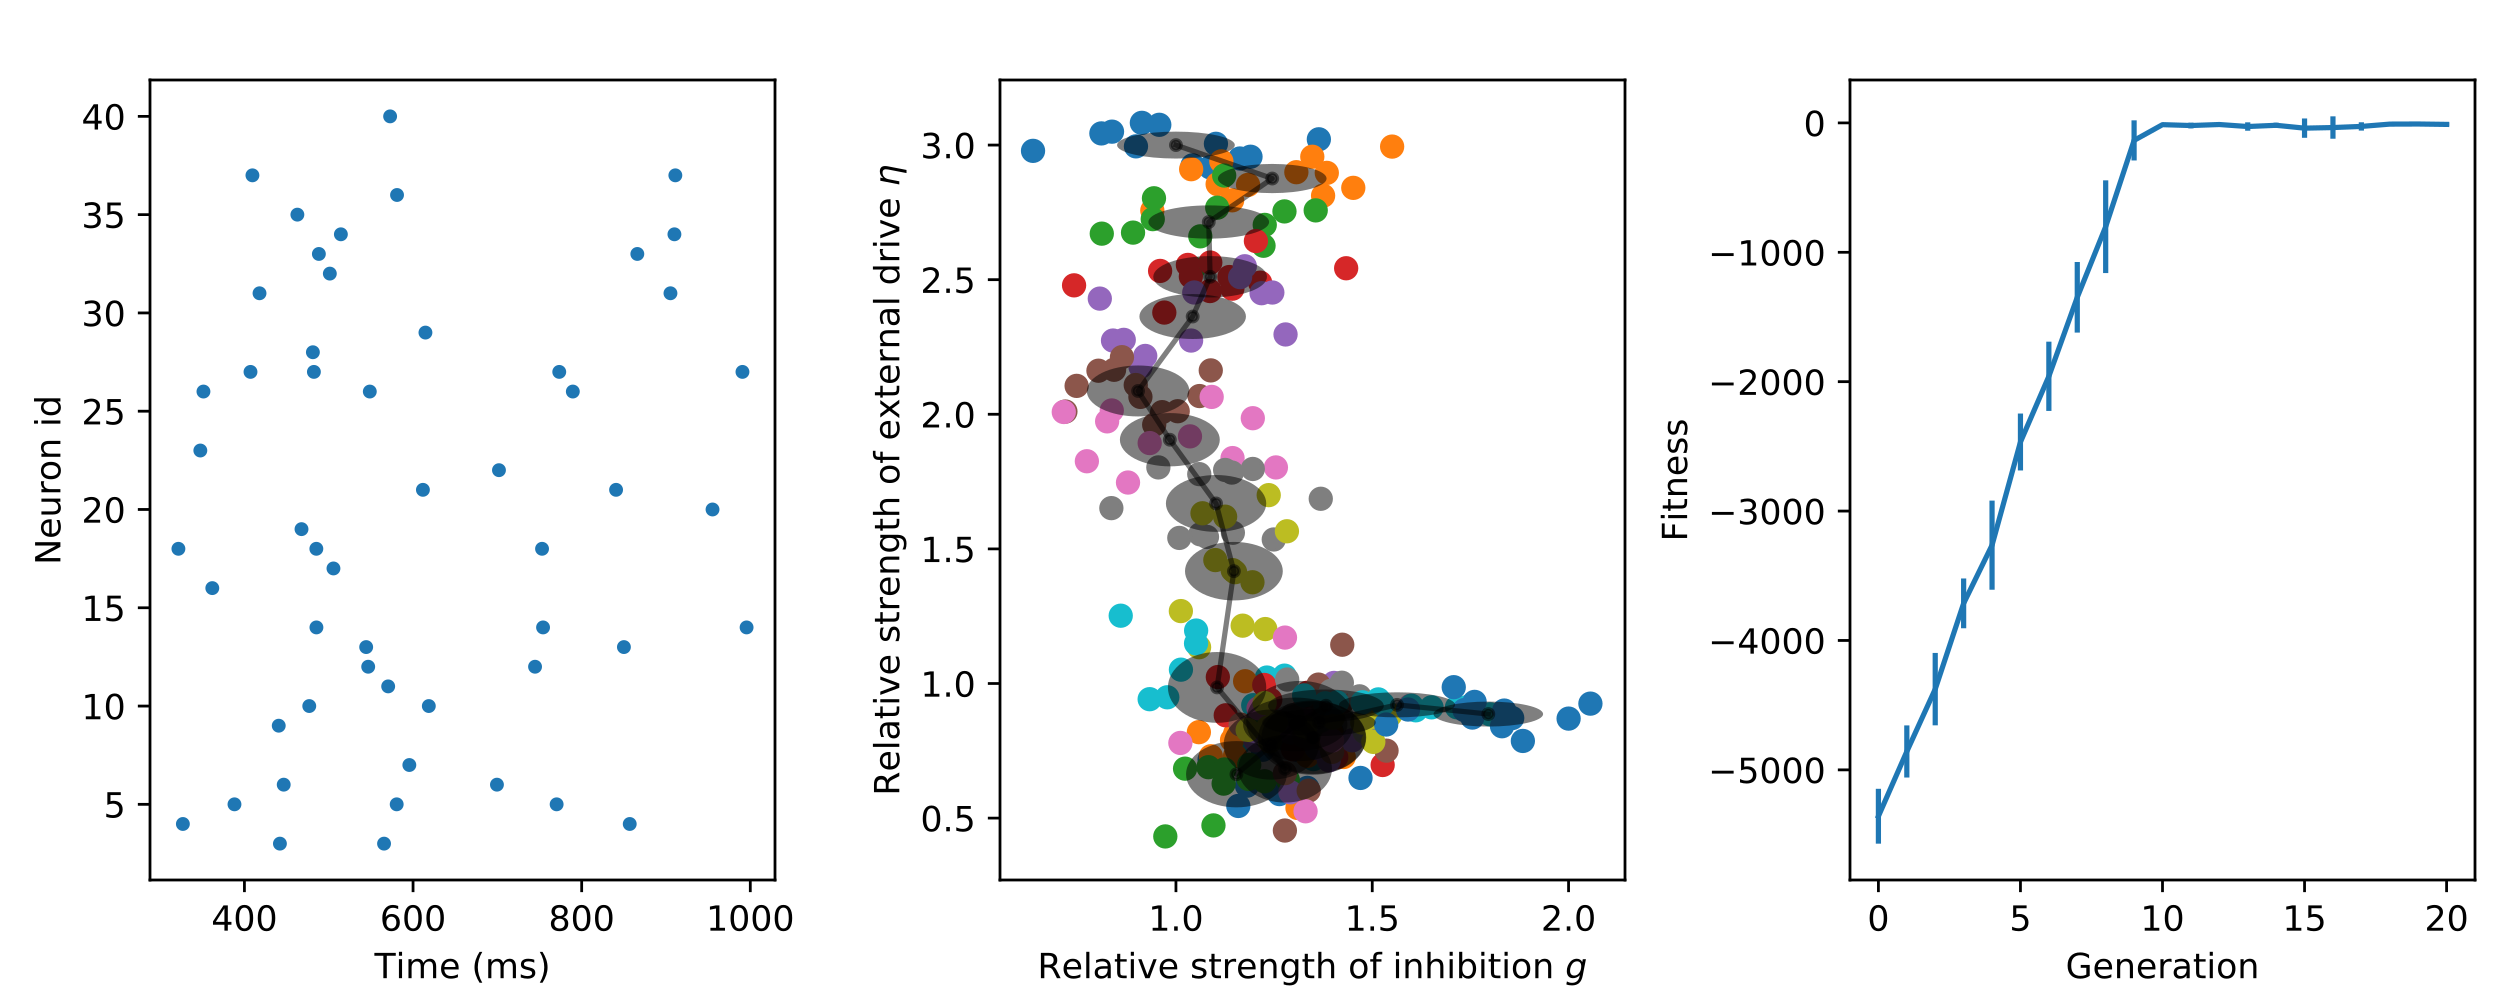<?xml version="1.0" encoding="utf-8" standalone="no"?>
<!DOCTYPE svg PUBLIC "-//W3C//DTD SVG 1.1//EN"
  "http://www.w3.org/Graphics/SVG/1.1/DTD/svg11.dtd">
<!-- Created with matplotlib (http://matplotlib.org/) -->
<svg height="288pt" version="1.1" viewBox="0 0 720 288" width="720pt" xmlns="http://www.w3.org/2000/svg" xmlns:xlink="http://www.w3.org/1999/xlink">
 <defs>
  <style type="text/css">
*{stroke-linecap:butt;stroke-linejoin:round;}
  </style>
 </defs>
 <g id="figure_1">
  <g id="patch_1">
   <path d="M 0 288 
L 720 288 
L 720 0 
L 0 0 
z
" style="fill:#ffffff;"/>
  </g>
  <g id="axes_1">
   <g id="patch_2">
    <path d="M 43.2 253.44 
L 223.2 253.44 
L 223.2 23.04 
L 43.2 23.04 
z
" style="fill:#ffffff;"/>
   </g>
   <g id="matplotlib.axis_1">
    <g id="xtick_1">
     <g id="line2d_1">
      <defs>
       <path d="M 0 0 
L 0 3.5 
" id="m0c555b3bf3" style="stroke:#000000;stroke-width:0.8;"/>
      </defs>
      <g>
       <use style="stroke:#000000;stroke-width:0.8;" x="70.395" xlink:href="#m0c555b3bf3" y="253.44"/>
      </g>
     </g>
     <g id="text_1">
      <!-- 400 -->
      <defs>
       <path d="M 37.797 64.312 
L 12.891 25.391 
L 37.797 25.391 
z
M 35.203 72.906 
L 47.609 72.906 
L 47.609 25.391 
L 58.016 25.391 
L 58.016 17.188 
L 47.609 17.188 
L 47.609 0 
L 37.797 0 
L 37.797 17.188 
L 4.891 17.188 
L 4.891 26.703 
z
" id="DejaVuSans-34"/>
       <path d="M 31.781 66.406 
Q 24.172 66.406 20.328 58.906 
Q 16.5 51.422 16.5 36.375 
Q 16.5 21.391 20.328 13.891 
Q 24.172 6.391 31.781 6.391 
Q 39.453 6.391 43.281 13.891 
Q 47.125 21.391 47.125 36.375 
Q 47.125 51.422 43.281 58.906 
Q 39.453 66.406 31.781 66.406 
z
M 31.781 74.219 
Q 44.047 74.219 50.516 64.516 
Q 56.984 54.828 56.984 36.375 
Q 56.984 17.969 50.516 8.266 
Q 44.047 -1.422 31.781 -1.422 
Q 19.531 -1.422 13.062 8.266 
Q 6.594 17.969 6.594 36.375 
Q 6.594 54.828 13.062 64.516 
Q 19.531 74.219 31.781 74.219 
z
" id="DejaVuSans-30"/>
      </defs>
      <g transform="translate(60.851 268.038)scale(0.1 -0.1)">
       <use xlink:href="#DejaVuSans-34"/>
       <use x="63.623" xlink:href="#DejaVuSans-30"/>
       <use x="127.246" xlink:href="#DejaVuSans-30"/>
      </g>
     </g>
    </g>
    <g id="xtick_2">
     <g id="line2d_2">
      <g>
       <use style="stroke:#000000;stroke-width:0.8;" x="118.959" xlink:href="#m0c555b3bf3" y="253.44"/>
      </g>
     </g>
     <g id="text_2">
      <!-- 600 -->
      <defs>
       <path d="M 33.016 40.375 
Q 26.375 40.375 22.484 35.828 
Q 18.609 31.297 18.609 23.391 
Q 18.609 15.531 22.484 10.953 
Q 26.375 6.391 33.016 6.391 
Q 39.656 6.391 43.531 10.953 
Q 47.406 15.531 47.406 23.391 
Q 47.406 31.297 43.531 35.828 
Q 39.656 40.375 33.016 40.375 
z
M 52.594 71.297 
L 52.594 62.312 
Q 48.875 64.062 45.094 64.984 
Q 41.312 65.922 37.594 65.922 
Q 27.828 65.922 22.672 59.328 
Q 17.531 52.734 16.797 39.406 
Q 19.672 43.656 24.016 45.922 
Q 28.375 48.188 33.594 48.188 
Q 44.578 48.188 50.953 41.516 
Q 57.328 34.859 57.328 23.391 
Q 57.328 12.156 50.688 5.359 
Q 44.047 -1.422 33.016 -1.422 
Q 20.359 -1.422 13.672 8.266 
Q 6.984 17.969 6.984 36.375 
Q 6.984 53.656 15.188 63.938 
Q 23.391 74.219 37.203 74.219 
Q 40.922 74.219 44.703 73.484 
Q 48.484 72.75 52.594 71.297 
z
" id="DejaVuSans-36"/>
      </defs>
      <g transform="translate(109.415 268.038)scale(0.1 -0.1)">
       <use xlink:href="#DejaVuSans-36"/>
       <use x="63.623" xlink:href="#DejaVuSans-30"/>
       <use x="127.246" xlink:href="#DejaVuSans-30"/>
      </g>
     </g>
    </g>
    <g id="xtick_3">
     <g id="line2d_3">
      <g>
       <use style="stroke:#000000;stroke-width:0.8;" x="167.523" xlink:href="#m0c555b3bf3" y="253.44"/>
      </g>
     </g>
     <g id="text_3">
      <!-- 800 -->
      <defs>
       <path d="M 31.781 34.625 
Q 24.75 34.625 20.719 30.859 
Q 16.703 27.094 16.703 20.516 
Q 16.703 13.922 20.719 10.156 
Q 24.75 6.391 31.781 6.391 
Q 38.812 6.391 42.859 10.172 
Q 46.922 13.969 46.922 20.516 
Q 46.922 27.094 42.891 30.859 
Q 38.875 34.625 31.781 34.625 
z
M 21.922 38.812 
Q 15.578 40.375 12.031 44.719 
Q 8.5 49.078 8.5 55.328 
Q 8.5 64.062 14.719 69.141 
Q 20.953 74.219 31.781 74.219 
Q 42.672 74.219 48.875 69.141 
Q 55.078 64.062 55.078 55.328 
Q 55.078 49.078 51.531 44.719 
Q 48 40.375 41.703 38.812 
Q 48.828 37.156 52.797 32.312 
Q 56.781 27.484 56.781 20.516 
Q 56.781 9.906 50.312 4.234 
Q 43.844 -1.422 31.781 -1.422 
Q 19.734 -1.422 13.25 4.234 
Q 6.781 9.906 6.781 20.516 
Q 6.781 27.484 10.781 32.312 
Q 14.797 37.156 21.922 38.812 
z
M 18.312 54.391 
Q 18.312 48.734 21.844 45.562 
Q 25.391 42.391 31.781 42.391 
Q 38.141 42.391 41.719 45.562 
Q 45.312 48.734 45.312 54.391 
Q 45.312 60.062 41.719 63.234 
Q 38.141 66.406 31.781 66.406 
Q 25.391 66.406 21.844 63.234 
Q 18.312 60.062 18.312 54.391 
z
" id="DejaVuSans-38"/>
      </defs>
      <g transform="translate(157.979 268.038)scale(0.1 -0.1)">
       <use xlink:href="#DejaVuSans-38"/>
       <use x="63.623" xlink:href="#DejaVuSans-30"/>
       <use x="127.246" xlink:href="#DejaVuSans-30"/>
      </g>
     </g>
    </g>
    <g id="xtick_4">
     <g id="line2d_4">
      <g>
       <use style="stroke:#000000;stroke-width:0.8;" x="216.087" xlink:href="#m0c555b3bf3" y="253.44"/>
      </g>
     </g>
     <g id="text_4">
      <!-- 1000 -->
      <defs>
       <path d="M 12.406 8.297 
L 28.516 8.297 
L 28.516 63.922 
L 10.984 60.406 
L 10.984 69.391 
L 28.422 72.906 
L 38.281 72.906 
L 38.281 8.297 
L 54.391 8.297 
L 54.391 0 
L 12.406 0 
z
" id="DejaVuSans-31"/>
      </defs>
      <g transform="translate(203.362 268.038)scale(0.1 -0.1)">
       <use xlink:href="#DejaVuSans-31"/>
       <use x="63.623" xlink:href="#DejaVuSans-30"/>
       <use x="127.246" xlink:href="#DejaVuSans-30"/>
       <use x="190.869" xlink:href="#DejaVuSans-30"/>
      </g>
     </g>
    </g>
    <g id="text_5">
     <!-- Time (ms) -->
     <defs>
      <path d="M -0.297 72.906 
L 61.375 72.906 
L 61.375 64.594 
L 35.5 64.594 
L 35.5 0 
L 25.594 0 
L 25.594 64.594 
L -0.297 64.594 
z
" id="DejaVuSans-54"/>
      <path d="M 9.422 54.688 
L 18.406 54.688 
L 18.406 0 
L 9.422 0 
z
M 9.422 75.984 
L 18.406 75.984 
L 18.406 64.594 
L 9.422 64.594 
z
" id="DejaVuSans-69"/>
      <path d="M 52 44.188 
Q 55.375 50.25 60.062 53.125 
Q 64.75 56 71.094 56 
Q 79.641 56 84.281 50.016 
Q 88.922 44.047 88.922 33.016 
L 88.922 0 
L 79.891 0 
L 79.891 32.719 
Q 79.891 40.578 77.094 44.375 
Q 74.312 48.188 68.609 48.188 
Q 61.625 48.188 57.562 43.547 
Q 53.516 38.922 53.516 30.906 
L 53.516 0 
L 44.484 0 
L 44.484 32.719 
Q 44.484 40.625 41.703 44.406 
Q 38.922 48.188 33.109 48.188 
Q 26.219 48.188 22.156 43.531 
Q 18.109 38.875 18.109 30.906 
L 18.109 0 
L 9.078 0 
L 9.078 54.688 
L 18.109 54.688 
L 18.109 46.188 
Q 21.188 51.219 25.484 53.609 
Q 29.781 56 35.688 56 
Q 41.656 56 45.828 52.969 
Q 50 49.953 52 44.188 
z
" id="DejaVuSans-6d"/>
      <path d="M 56.203 29.594 
L 56.203 25.203 
L 14.891 25.203 
Q 15.484 15.922 20.484 11.062 
Q 25.484 6.203 34.422 6.203 
Q 39.594 6.203 44.453 7.469 
Q 49.312 8.734 54.109 11.281 
L 54.109 2.781 
Q 49.266 0.734 44.188 -0.344 
Q 39.109 -1.422 33.891 -1.422 
Q 20.797 -1.422 13.156 6.188 
Q 5.516 13.812 5.516 26.812 
Q 5.516 40.234 12.766 48.109 
Q 20.016 56 32.328 56 
Q 43.359 56 49.781 48.891 
Q 56.203 41.797 56.203 29.594 
z
M 47.219 32.234 
Q 47.125 39.594 43.094 43.984 
Q 39.062 48.391 32.422 48.391 
Q 24.906 48.391 20.391 44.141 
Q 15.875 39.891 15.188 32.172 
z
" id="DejaVuSans-65"/>
      <path id="DejaVuSans-20"/>
      <path d="M 31 75.875 
Q 24.469 64.656 21.281 53.656 
Q 18.109 42.672 18.109 31.391 
Q 18.109 20.125 21.312 9.062 
Q 24.516 -2 31 -13.188 
L 23.188 -13.188 
Q 15.875 -1.703 12.234 9.375 
Q 8.594 20.453 8.594 31.391 
Q 8.594 42.281 12.203 53.312 
Q 15.828 64.359 23.188 75.875 
z
" id="DejaVuSans-28"/>
      <path d="M 44.281 53.078 
L 44.281 44.578 
Q 40.484 46.531 36.375 47.5 
Q 32.281 48.484 27.875 48.484 
Q 21.188 48.484 17.844 46.438 
Q 14.5 44.391 14.5 40.281 
Q 14.5 37.156 16.891 35.375 
Q 19.281 33.594 26.516 31.984 
L 29.594 31.297 
Q 39.156 29.25 43.188 25.516 
Q 47.219 21.781 47.219 15.094 
Q 47.219 7.469 41.188 3.016 
Q 35.156 -1.422 24.609 -1.422 
Q 20.219 -1.422 15.453 -0.562 
Q 10.688 0.297 5.422 2 
L 5.422 11.281 
Q 10.406 8.688 15.234 7.391 
Q 20.062 6.109 24.812 6.109 
Q 31.156 6.109 34.562 8.281 
Q 37.984 10.453 37.984 14.406 
Q 37.984 18.062 35.516 20.016 
Q 33.062 21.969 24.703 23.781 
L 21.578 24.516 
Q 13.234 26.266 9.516 29.906 
Q 5.812 33.547 5.812 39.891 
Q 5.812 47.609 11.281 51.797 
Q 16.75 56 26.812 56 
Q 31.781 56 36.172 55.266 
Q 40.578 54.547 44.281 53.078 
z
" id="DejaVuSans-73"/>
      <path d="M 8.016 75.875 
L 15.828 75.875 
Q 23.141 64.359 26.781 53.312 
Q 30.422 42.281 30.422 31.391 
Q 30.422 20.453 26.781 9.375 
Q 23.141 -1.703 15.828 -13.188 
L 8.016 -13.188 
Q 14.5 -2 17.703 9.062 
Q 20.906 20.125 20.906 31.391 
Q 20.906 42.672 17.703 53.656 
Q 14.5 64.656 8.016 75.875 
z
" id="DejaVuSans-29"/>
     </defs>
     <g transform="translate(107.847 281.717)scale(0.1 -0.1)">
      <use xlink:href="#DejaVuSans-54"/>
      <use x="61.037" xlink:href="#DejaVuSans-69"/>
      <use x="88.82" xlink:href="#DejaVuSans-6d"/>
      <use x="186.232" xlink:href="#DejaVuSans-65"/>
      <use x="247.756" xlink:href="#DejaVuSans-20"/>
      <use x="279.543" xlink:href="#DejaVuSans-28"/>
      <use x="318.557" xlink:href="#DejaVuSans-6d"/>
      <use x="415.969" xlink:href="#DejaVuSans-73"/>
      <use x="468.068" xlink:href="#DejaVuSans-29"/>
     </g>
    </g>
   </g>
   <g id="matplotlib.axis_2">
    <g id="ytick_1">
     <g id="line2d_5">
      <defs>
       <path d="M 0 0 
L -3.5 0 
" id="me6397380aa" style="stroke:#000000;stroke-width:0.8;"/>
      </defs>
      <g>
       <use style="stroke:#000000;stroke-width:0.8;" x="43.2" xlink:href="#me6397380aa" y="231.645"/>
      </g>
     </g>
     <g id="text_6">
      <!-- 5 -->
      <defs>
       <path d="M 10.797 72.906 
L 49.516 72.906 
L 49.516 64.594 
L 19.828 64.594 
L 19.828 46.734 
Q 21.969 47.469 24.109 47.828 
Q 26.266 48.188 28.422 48.188 
Q 40.625 48.188 47.75 41.5 
Q 54.891 34.812 54.891 23.391 
Q 54.891 11.625 47.562 5.094 
Q 40.234 -1.422 26.906 -1.422 
Q 22.312 -1.422 17.547 -0.641 
Q 12.797 0.141 7.719 1.703 
L 7.719 11.625 
Q 12.109 9.234 16.797 8.062 
Q 21.484 6.891 26.703 6.891 
Q 35.156 6.891 40.078 11.328 
Q 45.016 15.766 45.016 23.391 
Q 45.016 31 40.078 35.438 
Q 35.156 39.891 26.703 39.891 
Q 22.75 39.891 18.812 39.016 
Q 14.891 38.141 10.797 36.281 
z
" id="DejaVuSans-35"/>
      </defs>
      <g transform="translate(29.837 235.445)scale(0.1 -0.1)">
       <use xlink:href="#DejaVuSans-35"/>
      </g>
     </g>
    </g>
    <g id="ytick_2">
     <g id="line2d_6">
      <g>
       <use style="stroke:#000000;stroke-width:0.8;" x="43.2" xlink:href="#me6397380aa" y="203.341"/>
      </g>
     </g>
     <g id="text_7">
      <!-- 10 -->
      <g transform="translate(23.475 207.14)scale(0.1 -0.1)">
       <use xlink:href="#DejaVuSans-31"/>
       <use x="63.623" xlink:href="#DejaVuSans-30"/>
      </g>
     </g>
    </g>
    <g id="ytick_3">
     <g id="line2d_7">
      <g>
       <use style="stroke:#000000;stroke-width:0.8;" x="43.2" xlink:href="#me6397380aa" y="175.036"/>
      </g>
     </g>
     <g id="text_8">
      <!-- 15 -->
      <g transform="translate(23.475 178.835)scale(0.1 -0.1)">
       <use xlink:href="#DejaVuSans-31"/>
       <use x="63.623" xlink:href="#DejaVuSans-35"/>
      </g>
     </g>
    </g>
    <g id="ytick_4">
     <g id="line2d_8">
      <g>
       <use style="stroke:#000000;stroke-width:0.8;" x="43.2" xlink:href="#me6397380aa" y="146.731"/>
      </g>
     </g>
     <g id="text_9">
      <!-- 20 -->
      <defs>
       <path d="M 19.188 8.297 
L 53.609 8.297 
L 53.609 0 
L 7.328 0 
L 7.328 8.297 
Q 12.938 14.109 22.625 23.891 
Q 32.328 33.688 34.812 36.531 
Q 39.547 41.844 41.422 45.531 
Q 43.312 49.219 43.312 52.781 
Q 43.312 58.594 39.234 62.25 
Q 35.156 65.922 28.609 65.922 
Q 23.969 65.922 18.812 64.312 
Q 13.672 62.703 7.812 59.422 
L 7.812 69.391 
Q 13.766 71.781 18.938 73 
Q 24.125 74.219 28.422 74.219 
Q 39.75 74.219 46.484 68.547 
Q 53.219 62.891 53.219 53.422 
Q 53.219 48.922 51.531 44.891 
Q 49.859 40.875 45.406 35.406 
Q 44.188 33.984 37.641 27.219 
Q 31.109 20.453 19.188 8.297 
z
" id="DejaVuSans-32"/>
      </defs>
      <g transform="translate(23.475 150.531)scale(0.1 -0.1)">
       <use xlink:href="#DejaVuSans-32"/>
       <use x="63.623" xlink:href="#DejaVuSans-30"/>
      </g>
     </g>
    </g>
    <g id="ytick_5">
     <g id="line2d_9">
      <g>
       <use style="stroke:#000000;stroke-width:0.8;" x="43.2" xlink:href="#me6397380aa" y="118.427"/>
      </g>
     </g>
     <g id="text_10">
      <!-- 25 -->
      <g transform="translate(23.475 122.226)scale(0.1 -0.1)">
       <use xlink:href="#DejaVuSans-32"/>
       <use x="63.623" xlink:href="#DejaVuSans-35"/>
      </g>
     </g>
    </g>
    <g id="ytick_6">
     <g id="line2d_10">
      <g>
       <use style="stroke:#000000;stroke-width:0.8;" x="43.2" xlink:href="#me6397380aa" y="90.122"/>
      </g>
     </g>
     <g id="text_11">
      <!-- 30 -->
      <defs>
       <path d="M 40.578 39.312 
Q 47.656 37.797 51.625 33 
Q 55.609 28.219 55.609 21.188 
Q 55.609 10.406 48.188 4.484 
Q 40.766 -1.422 27.094 -1.422 
Q 22.516 -1.422 17.656 -0.516 
Q 12.797 0.391 7.625 2.203 
L 7.625 11.719 
Q 11.719 9.328 16.594 8.109 
Q 21.484 6.891 26.812 6.891 
Q 36.078 6.891 40.938 10.547 
Q 45.797 14.203 45.797 21.188 
Q 45.797 27.641 41.281 31.266 
Q 36.766 34.906 28.719 34.906 
L 20.219 34.906 
L 20.219 43.016 
L 29.109 43.016 
Q 36.375 43.016 40.234 45.922 
Q 44.094 48.828 44.094 54.297 
Q 44.094 59.906 40.109 62.906 
Q 36.141 65.922 28.719 65.922 
Q 24.656 65.922 20.016 65.031 
Q 15.375 64.156 9.812 62.312 
L 9.812 71.094 
Q 15.438 72.656 20.344 73.438 
Q 25.25 74.219 29.594 74.219 
Q 40.828 74.219 47.359 69.109 
Q 53.906 64.016 53.906 55.328 
Q 53.906 49.266 50.438 45.094 
Q 46.969 40.922 40.578 39.312 
z
" id="DejaVuSans-33"/>
      </defs>
      <g transform="translate(23.475 93.921)scale(0.1 -0.1)">
       <use xlink:href="#DejaVuSans-33"/>
       <use x="63.623" xlink:href="#DejaVuSans-30"/>
      </g>
     </g>
    </g>
    <g id="ytick_7">
     <g id="line2d_11">
      <g>
       <use style="stroke:#000000;stroke-width:0.8;" x="43.2" xlink:href="#me6397380aa" y="61.817"/>
      </g>
     </g>
     <g id="text_12">
      <!-- 35 -->
      <g transform="translate(23.475 65.617)scale(0.1 -0.1)">
       <use xlink:href="#DejaVuSans-33"/>
       <use x="63.623" xlink:href="#DejaVuSans-35"/>
      </g>
     </g>
    </g>
    <g id="ytick_8">
     <g id="line2d_12">
      <g>
       <use style="stroke:#000000;stroke-width:0.8;" x="43.2" xlink:href="#me6397380aa" y="33.513"/>
      </g>
     </g>
     <g id="text_13">
      <!-- 40 -->
      <g transform="translate(23.475 37.312)scale(0.1 -0.1)">
       <use xlink:href="#DejaVuSans-34"/>
       <use x="63.623" xlink:href="#DejaVuSans-30"/>
      </g>
     </g>
    </g>
    <g id="text_14">
     <!-- Neuron id -->
     <defs>
      <path d="M 9.812 72.906 
L 23.094 72.906 
L 55.422 11.922 
L 55.422 72.906 
L 64.984 72.906 
L 64.984 0 
L 51.703 0 
L 19.391 60.984 
L 19.391 0 
L 9.812 0 
z
" id="DejaVuSans-4e"/>
      <path d="M 8.5 21.578 
L 8.5 54.688 
L 17.484 54.688 
L 17.484 21.922 
Q 17.484 14.156 20.5 10.266 
Q 23.531 6.391 29.594 6.391 
Q 36.859 6.391 41.078 11.031 
Q 45.312 15.672 45.312 23.688 
L 45.312 54.688 
L 54.297 54.688 
L 54.297 0 
L 45.312 0 
L 45.312 8.406 
Q 42.047 3.422 37.719 1 
Q 33.406 -1.422 27.688 -1.422 
Q 18.266 -1.422 13.375 4.438 
Q 8.5 10.297 8.5 21.578 
z
M 31.109 56 
z
" id="DejaVuSans-75"/>
      <path d="M 41.109 46.297 
Q 39.594 47.172 37.812 47.578 
Q 36.031 48 33.891 48 
Q 26.266 48 22.188 43.047 
Q 18.109 38.094 18.109 28.812 
L 18.109 0 
L 9.078 0 
L 9.078 54.688 
L 18.109 54.688 
L 18.109 46.188 
Q 20.953 51.172 25.484 53.578 
Q 30.031 56 36.531 56 
Q 37.453 56 38.578 55.875 
Q 39.703 55.766 41.062 55.516 
z
" id="DejaVuSans-72"/>
      <path d="M 30.609 48.391 
Q 23.391 48.391 19.188 42.75 
Q 14.984 37.109 14.984 27.297 
Q 14.984 17.484 19.156 11.844 
Q 23.344 6.203 30.609 6.203 
Q 37.797 6.203 41.984 11.859 
Q 46.188 17.531 46.188 27.297 
Q 46.188 37.016 41.984 42.703 
Q 37.797 48.391 30.609 48.391 
z
M 30.609 56 
Q 42.328 56 49.016 48.375 
Q 55.719 40.766 55.719 27.297 
Q 55.719 13.875 49.016 6.219 
Q 42.328 -1.422 30.609 -1.422 
Q 18.844 -1.422 12.172 6.219 
Q 5.516 13.875 5.516 27.297 
Q 5.516 40.766 12.172 48.375 
Q 18.844 56 30.609 56 
z
" id="DejaVuSans-6f"/>
      <path d="M 54.891 33.016 
L 54.891 0 
L 45.906 0 
L 45.906 32.719 
Q 45.906 40.484 42.875 44.328 
Q 39.844 48.188 33.797 48.188 
Q 26.516 48.188 22.312 43.547 
Q 18.109 38.922 18.109 30.906 
L 18.109 0 
L 9.078 0 
L 9.078 54.688 
L 18.109 54.688 
L 18.109 46.188 
Q 21.344 51.125 25.703 53.562 
Q 30.078 56 35.797 56 
Q 45.219 56 50.047 50.172 
Q 54.891 44.344 54.891 33.016 
z
" id="DejaVuSans-6e"/>
      <path d="M 45.406 46.391 
L 45.406 75.984 
L 54.391 75.984 
L 54.391 0 
L 45.406 0 
L 45.406 8.203 
Q 42.578 3.328 38.25 0.953 
Q 33.938 -1.422 27.875 -1.422 
Q 17.969 -1.422 11.734 6.484 
Q 5.516 14.406 5.516 27.297 
Q 5.516 40.188 11.734 48.094 
Q 17.969 56 27.875 56 
Q 33.938 56 38.25 53.625 
Q 42.578 51.266 45.406 46.391 
z
M 14.797 27.297 
Q 14.797 17.391 18.875 11.75 
Q 22.953 6.109 30.078 6.109 
Q 37.203 6.109 41.297 11.75 
Q 45.406 17.391 45.406 27.297 
Q 45.406 37.203 41.297 42.844 
Q 37.203 48.484 30.078 48.484 
Q 22.953 48.484 18.875 42.844 
Q 14.797 37.203 14.797 27.297 
z
" id="DejaVuSans-64"/>
     </defs>
     <g transform="translate(17.395 162.66)rotate(-90)scale(0.1 -0.1)">
      <use xlink:href="#DejaVuSans-4e"/>
      <use x="74.805" xlink:href="#DejaVuSans-65"/>
      <use x="136.328" xlink:href="#DejaVuSans-75"/>
      <use x="199.707" xlink:href="#DejaVuSans-72"/>
      <use x="240.789" xlink:href="#DejaVuSans-6f"/>
      <use x="301.971" xlink:href="#DejaVuSans-6e"/>
      <use x="365.35" xlink:href="#DejaVuSans-20"/>
      <use x="397.137" xlink:href="#DejaVuSans-69"/>
      <use x="424.92" xlink:href="#DejaVuSans-64"/>
     </g>
    </g>
   </g>
   <g id="line2d_13">
    <defs>
     <path d="M 0 1.5 
C 0.398 1.5 0.779 1.342 1.061 1.061 
C 1.342 0.779 1.5 0.398 1.5 0 
C 1.5 -0.398 1.342 -0.779 1.061 -1.061 
C 0.779 -1.342 0.398 -1.5 0 -1.5 
C -0.398 -1.5 -0.779 -1.342 -1.061 -1.061 
C -1.342 -0.779 -1.5 -0.398 -1.5 0 
C -1.5 0.398 -1.342 0.779 -1.061 1.061 
C -0.779 1.342 -0.398 1.5 0 1.5 
z
" id="m93da4933c9" style="stroke:#1f77b4;"/>
    </defs>
    <g clip-path="url(#pc3feaeb31a)">
     <use style="fill:#1f77b4;stroke:#1f77b4;" x="51.382" xlink:href="#m93da4933c9" y="158.053"/>
     <use style="fill:#1f77b4;stroke:#1f77b4;" x="52.669" xlink:href="#m93da4933c9" y="237.306"/>
     <use style="fill:#1f77b4;stroke:#1f77b4;" x="57.695" xlink:href="#m93da4933c9" y="129.749"/>
     <use style="fill:#1f77b4;stroke:#1f77b4;" x="58.594" xlink:href="#m93da4933c9" y="112.766"/>
     <use style="fill:#1f77b4;stroke:#1f77b4;" x="61.143" xlink:href="#m93da4933c9" y="169.375"/>
     <use style="fill:#1f77b4;stroke:#1f77b4;" x="67.529" xlink:href="#m93da4933c9" y="231.645"/>
     <use style="fill:#1f77b4;stroke:#1f77b4;" x="72.143" xlink:href="#m93da4933c9" y="107.105"/>
     <use style="fill:#1f77b4;stroke:#1f77b4;" x="72.701" xlink:href="#m93da4933c9" y="50.496"/>
     <use style="fill:#1f77b4;stroke:#1f77b4;" x="74.741" xlink:href="#m93da4933c9" y="84.461"/>
     <use style="fill:#1f77b4;stroke:#1f77b4;" x="80.277" xlink:href="#m93da4933c9" y="209.002"/>
     <use style="fill:#1f77b4;stroke:#1f77b4;" x="80.617" xlink:href="#m93da4933c9" y="242.967"/>
     <use style="fill:#1f77b4;stroke:#1f77b4;" x="81.71" xlink:href="#m93da4933c9" y="225.984"/>
     <use style="fill:#1f77b4;stroke:#1f77b4;" x="85.644" xlink:href="#m93da4933c9" y="61.817"/>
     <use style="fill:#1f77b4;stroke:#1f77b4;" x="86.834" xlink:href="#m93da4933c9" y="152.392"/>
     <use style="fill:#1f77b4;stroke:#1f77b4;" x="89.067" xlink:href="#m93da4933c9" y="203.341"/>
     <use style="fill:#1f77b4;stroke:#1f77b4;" x="90.112" xlink:href="#m93da4933c9" y="101.444"/>
     <use style="fill:#1f77b4;stroke:#1f77b4;" x="90.403" xlink:href="#m93da4933c9" y="107.105"/>
     <use style="fill:#1f77b4;stroke:#1f77b4;" x="91.131" xlink:href="#m93da4933c9" y="180.697"/>
     <use style="fill:#1f77b4;stroke:#1f77b4;" x="91.107" xlink:href="#m93da4933c9" y="158.053"/>
     <use style="fill:#1f77b4;stroke:#1f77b4;" x="91.836" xlink:href="#m93da4933c9" y="73.139"/>
     <use style="fill:#1f77b4;stroke:#1f77b4;" x="94.992" xlink:href="#m93da4933c9" y="78.8"/>
     <use style="fill:#1f77b4;stroke:#1f77b4;" x="96.036" xlink:href="#m93da4933c9" y="163.714"/>
     <use style="fill:#1f77b4;stroke:#1f77b4;" x="98.173" xlink:href="#m93da4933c9" y="67.478"/>
     <use style="fill:#1f77b4;stroke:#1f77b4;" x="105.458" xlink:href="#m93da4933c9" y="186.358"/>
     <use style="fill:#1f77b4;stroke:#1f77b4;" x="106.041" xlink:href="#m93da4933c9" y="192.019"/>
     <use style="fill:#1f77b4;stroke:#1f77b4;" x="106.502" xlink:href="#m93da4933c9" y="112.766"/>
     <use style="fill:#1f77b4;stroke:#1f77b4;" x="110.606" xlink:href="#m93da4933c9" y="242.967"/>
     <use style="fill:#1f77b4;stroke:#1f77b4;" x="111.795" xlink:href="#m93da4933c9" y="197.68"/>
     <use style="fill:#1f77b4;stroke:#1f77b4;" x="112.354" xlink:href="#m93da4933c9" y="33.513"/>
     <use style="fill:#1f77b4;stroke:#1f77b4;" x="114.248" xlink:href="#m93da4933c9" y="231.645"/>
     <use style="fill:#1f77b4;stroke:#1f77b4;" x="114.345" xlink:href="#m93da4933c9" y="56.156"/>
     <use style="fill:#1f77b4;stroke:#1f77b4;" x="117.89" xlink:href="#m93da4933c9" y="220.324"/>
     <use style="fill:#1f77b4;stroke:#1f77b4;" x="121.8" xlink:href="#m93da4933c9" y="141.07"/>
     <use style="fill:#1f77b4;stroke:#1f77b4;" x="122.528" xlink:href="#m93da4933c9" y="95.783"/>
     <use style="fill:#1f77b4;stroke:#1f77b4;" x="123.499" xlink:href="#m93da4933c9" y="203.341"/>
     <use style="fill:#1f77b4;stroke:#1f77b4;" x="143.119" xlink:href="#m93da4933c9" y="225.984"/>
     <use style="fill:#1f77b4;stroke:#1f77b4;" x="143.702" xlink:href="#m93da4933c9" y="135.41"/>
     <use style="fill:#1f77b4;stroke:#1f77b4;" x="154.095" xlink:href="#m93da4933c9" y="192.019"/>
     <use style="fill:#1f77b4;stroke:#1f77b4;" x="156.11" xlink:href="#m93da4933c9" y="158.053"/>
     <use style="fill:#1f77b4;stroke:#1f77b4;" x="156.401" xlink:href="#m93da4933c9" y="180.697"/>
     <use style="fill:#1f77b4;stroke:#1f77b4;" x="160.311" xlink:href="#m93da4933c9" y="231.645"/>
     <use style="fill:#1f77b4;stroke:#1f77b4;" x="161.064" xlink:href="#m93da4933c9" y="107.105"/>
     <use style="fill:#1f77b4;stroke:#1f77b4;" x="164.973" xlink:href="#m93da4933c9" y="112.766"/>
     <use style="fill:#1f77b4;stroke:#1f77b4;" x="177.43" xlink:href="#m93da4933c9" y="141.07"/>
     <use style="fill:#1f77b4;stroke:#1f77b4;" x="179.688" xlink:href="#m93da4933c9" y="186.358"/>
     <use style="fill:#1f77b4;stroke:#1f77b4;" x="181.363" xlink:href="#m93da4933c9" y="237.306"/>
     <use style="fill:#1f77b4;stroke:#1f77b4;" x="183.549" xlink:href="#m93da4933c9" y="73.139"/>
     <use style="fill:#1f77b4;stroke:#1f77b4;" x="193.092" xlink:href="#m93da4933c9" y="84.461"/>
     <use style="fill:#1f77b4;stroke:#1f77b4;" x="194.233" xlink:href="#m93da4933c9" y="67.478"/>
     <use style="fill:#1f77b4;stroke:#1f77b4;" x="194.5" xlink:href="#m93da4933c9" y="50.496"/>
     <use style="fill:#1f77b4;stroke:#1f77b4;" x="205.208" xlink:href="#m93da4933c9" y="146.731"/>
     <use style="fill:#1f77b4;stroke:#1f77b4;" x="213.828" xlink:href="#m93da4933c9" y="107.105"/>
     <use style="fill:#1f77b4;stroke:#1f77b4;" x="215.018" xlink:href="#m93da4933c9" y="180.697"/>
    </g>
   </g>
   <g id="patch_3">
    <path d="M 43.2 253.44 
L 43.2 23.04 
" style="fill:none;stroke:#000000;stroke-linecap:square;stroke-linejoin:miter;stroke-width:0.8;"/>
   </g>
   <g id="patch_4">
    <path d="M 223.2 253.44 
L 223.2 23.04 
" style="fill:none;stroke:#000000;stroke-linecap:square;stroke-linejoin:miter;stroke-width:0.8;"/>
   </g>
   <g id="patch_5">
    <path d="M 43.2 253.44 
L 223.2 253.44 
" style="fill:none;stroke:#000000;stroke-linecap:square;stroke-linejoin:miter;stroke-width:0.8;"/>
   </g>
   <g id="patch_6">
    <path d="M 43.2 23.04 
L 223.2 23.04 
" style="fill:none;stroke:#000000;stroke-linecap:square;stroke-linejoin:miter;stroke-width:0.8;"/>
   </g>
  </g>
  <g id="axes_2">
   <g id="patch_7">
    <path d="M 288 253.44 
L 468 253.44 
L 468 23.04 
L 288 23.04 
z
" style="fill:#ffffff;"/>
   </g>
   <g id="PathCollection_1">
    <defs>
     <path d="M 0 3 
C 0.796 3 1.559 2.684 2.121 2.121 
C 2.684 1.559 3 0.796 3 0 
C 3 -0.796 2.684 -1.559 2.121 -2.121 
C 1.559 -2.684 0.796 -3 0 -3 
C -0.796 -3 -1.559 -2.684 -2.121 -2.121 
C -2.684 -1.559 -3 -0.796 -3 0 
C -3 0.796 -2.684 1.559 -2.121 2.121 
C -1.559 2.684 -0.796 3 0 3 
z
" id="me44cf885d0" style="stroke:#1f77b4;"/>
    </defs>
    <g clip-path="url(#pf9bca6f4bb)">
     <use style="fill:#1f77b4;stroke:#1f77b4;" x="348.486" xlink:href="#me44cf885d0" y="48.185"/>
     <use style="fill:#1f77b4;stroke:#1f77b4;" x="343.472" xlink:href="#me44cf885d0" y="47.622"/>
     <use style="fill:#1f77b4;stroke:#1f77b4;" x="357.086" xlink:href="#me44cf885d0" y="45.649"/>
     <use style="fill:#1f77b4;stroke:#1f77b4;" x="360.144" xlink:href="#me44cf885d0" y="45.143"/>
     <use style="fill:#1f77b4;stroke:#1f77b4;" x="379.831" xlink:href="#me44cf885d0" y="40.12"/>
     <use style="fill:#1f77b4;stroke:#1f77b4;" x="350.187" xlink:href="#me44cf885d0" y="41.416"/>
     <use style="fill:#1f77b4;stroke:#1f77b4;" x="327.158" xlink:href="#me44cf885d0" y="42.15"/>
     <use style="fill:#1f77b4;stroke:#1f77b4;" x="297.513" xlink:href="#me44cf885d0" y="43.446"/>
     <use style="fill:#1f77b4;stroke:#1f77b4;" x="317.201" xlink:href="#me44cf885d0" y="38.423"/>
     <use style="fill:#1f77b4;stroke:#1f77b4;" x="320.259" xlink:href="#me44cf885d0" y="37.917"/>
     <use style="fill:#1f77b4;stroke:#1f77b4;" x="333.873" xlink:href="#me44cf885d0" y="35.944"/>
     <use style="fill:#1f77b4;stroke:#1f77b4;" x="328.859" xlink:href="#me44cf885d0" y="35.381"/>
    </g>
   </g>
   <g id="PathCollection_2">
    <defs>
     <path d="M 0 3 
C 0.796 3 1.559 2.684 2.121 2.121 
C 2.684 1.559 3 0.796 3 0 
C 3 -0.796 2.684 -1.559 2.121 -2.121 
C 1.559 -2.684 0.796 -3 0 -3 
C -0.796 -3 -1.559 -2.684 -2.121 -2.121 
C -2.684 -1.559 -3 -0.796 -3 0 
C -3 0.796 -2.684 1.559 -2.121 2.121 
C -1.559 2.684 -0.796 3 0 3 
z
" id="md47acba98b" style="stroke:#ff7f0e;"/>
    </defs>
    <g clip-path="url(#pf9bca6f4bb)">
     <use style="fill:#ff7f0e;stroke:#ff7f0e;" x="331.867" xlink:href="#md47acba98b" y="60.615"/>
     <use style="fill:#ff7f0e;stroke:#ff7f0e;" x="381.05" xlink:href="#md47acba98b" y="56.363"/>
     <use style="fill:#ff7f0e;stroke:#ff7f0e;" x="354.857" xlink:href="#md47acba98b" y="57.687"/>
     <use style="fill:#ff7f0e;stroke:#ff7f0e;" x="389.747" xlink:href="#md47acba98b" y="54.104"/>
     <use style="fill:#ff7f0e;stroke:#ff7f0e;" x="359.45" xlink:href="#md47acba98b" y="53.244"/>
     <use style="fill:#ff7f0e;stroke:#ff7f0e;" x="350.682" xlink:href="#md47acba98b" y="53.041"/>
     <use style="fill:#ff7f0e;stroke:#ff7f0e;" x="382.118" xlink:href="#md47acba98b" y="49.792"/>
     <use style="fill:#ff7f0e;stroke:#ff7f0e;" x="373.351" xlink:href="#md47acba98b" y="49.59"/>
     <use style="fill:#ff7f0e;stroke:#ff7f0e;" x="343.053" xlink:href="#md47acba98b" y="48.729"/>
     <use style="fill:#ff7f0e;stroke:#ff7f0e;" x="377.943" xlink:href="#md47acba98b" y="45.146"/>
     <use style="fill:#ff7f0e;stroke:#ff7f0e;" x="351.75" xlink:href="#md47acba98b" y="46.471"/>
     <use style="fill:#ff7f0e;stroke:#ff7f0e;" x="400.933" xlink:href="#md47acba98b" y="42.218"/>
    </g>
   </g>
   <g id="PathCollection_3">
    <defs>
     <path d="M 0 3 
C 0.796 3 1.559 2.684 2.121 2.121 
C 2.684 1.559 3 0.796 3 0 
C 3 -0.796 2.684 -1.559 2.121 -2.121 
C 1.559 -2.684 0.796 -3 0 -3 
C -0.796 -3 -1.559 -2.684 -2.121 -2.121 
C -2.684 -1.559 -3 -0.796 -3 0 
C -3 0.796 -2.684 1.559 -2.121 2.121 
C -1.559 2.684 -0.796 3 0 3 
z
" id="me620d2d102" style="stroke:#2ca02c;"/>
    </defs>
    <g clip-path="url(#pf9bca6f4bb)">
     <use style="fill:#2ca02c;stroke:#2ca02c;" x="343.675" xlink:href="#me620d2d102" y="77.336"/>
     <use style="fill:#2ca02c;stroke:#2ca02c;" x="363.894" xlink:href="#me620d2d102" y="70.779"/>
     <use style="fill:#2ca02c;stroke:#2ca02c;" x="345.684" xlink:href="#me620d2d102" y="68.065"/>
     <use style="fill:#2ca02c;stroke:#2ca02c;" x="326.315" xlink:href="#me620d2d102" y="66.993"/>
     <use style="fill:#2ca02c;stroke:#2ca02c;" x="364.248" xlink:href="#me620d2d102" y="64.772"/>
     <use style="fill:#2ca02c;stroke:#2ca02c;" x="317.314" xlink:href="#me620d2d102" y="67.291"/>
     <use style="fill:#2ca02c;stroke:#2ca02c;" x="369.924" xlink:href="#me620d2d102" y="60.888"/>
     <use style="fill:#2ca02c;stroke:#2ca02c;" x="378.926" xlink:href="#me620d2d102" y="60.591"/>
     <use style="fill:#2ca02c;stroke:#2ca02c;" x="331.992" xlink:href="#me620d2d102" y="63.11"/>
     <use style="fill:#2ca02c;stroke:#2ca02c;" x="350.555" xlink:href="#me620d2d102" y="59.816"/>
     <use style="fill:#2ca02c;stroke:#2ca02c;" x="332.346" xlink:href="#me620d2d102" y="57.103"/>
     <use style="fill:#2ca02c;stroke:#2ca02c;" x="352.565" xlink:href="#me620d2d102" y="50.546"/>
    </g>
   </g>
   <g id="PathCollection_4">
    <defs>
     <path d="M 0 3 
C 0.796 3 1.559 2.684 2.121 2.121 
C 2.684 1.559 3 0.796 3 0 
C 3 -0.796 2.684 -1.559 2.121 -2.121 
C 1.559 -2.684 0.796 -3 0 -3 
C -0.796 -3 -1.559 -2.684 -2.121 -2.121 
C -2.684 -1.559 -3 -0.796 -3 0 
C -3 0.796 -2.684 1.559 -2.121 2.121 
C -1.559 2.684 -0.796 3 0 3 
z
" id="m01eb42d9ae" style="stroke:#d62728;"/>
    </defs>
    <g clip-path="url(#pf9bca6f4bb)">
     <use style="fill:#d62728;stroke:#d62728;" x="335.325" xlink:href="#m01eb42d9ae" y="90.017"/>
     <use style="fill:#d62728;stroke:#d62728;" x="348.468" xlink:href="#m01eb42d9ae" y="83.82"/>
     <use style="fill:#d62728;stroke:#d62728;" x="354.916" xlink:href="#m01eb42d9ae" y="83.138"/>
     <use style="fill:#d62728;stroke:#d62728;" x="362.919" xlink:href="#m01eb42d9ae" y="81.408"/>
     <use style="fill:#d62728;stroke:#d62728;" x="354.06" xlink:href="#m01eb42d9ae" y="79.788"/>
     <use style="fill:#d62728;stroke:#d62728;" x="309.334" xlink:href="#m01eb42d9ae" y="82.179"/>
     <use style="fill:#d62728;stroke:#d62728;" x="387.695" xlink:href="#m01eb42d9ae" y="77.256"/>
     <use style="fill:#d62728;stroke:#d62728;" x="342.969" xlink:href="#m01eb42d9ae" y="79.647"/>
     <use style="fill:#d62728;stroke:#d62728;" x="334.11" xlink:href="#m01eb42d9ae" y="78.027"/>
     <use style="fill:#d62728;stroke:#d62728;" x="342.113" xlink:href="#m01eb42d9ae" y="76.297"/>
     <use style="fill:#d62728;stroke:#d62728;" x="348.561" xlink:href="#m01eb42d9ae" y="75.615"/>
     <use style="fill:#d62728;stroke:#d62728;" x="361.704" xlink:href="#m01eb42d9ae" y="69.418"/>
    </g>
   </g>
   <g id="PathCollection_5">
    <defs>
     <path d="M 0 3 
C 0.796 3 1.559 2.684 2.121 2.121 
C 2.684 1.559 3 0.796 3 0 
C 3 -0.796 2.684 -1.559 2.121 -2.121 
C 1.559 -2.684 0.796 -3 0 -3 
C -0.796 -3 -1.559 -2.684 -2.121 -2.121 
C -2.684 -1.559 -3 -0.796 -3 0 
C -3 0.796 -2.684 1.559 -2.121 2.121 
C -1.559 2.684 -0.796 3 0 3 
z
" id="m3be1f097d0" style="stroke:#9467bd;"/>
    </defs>
    <g clip-path="url(#pf9bca6f4bb)">
     <use style="fill:#9467bd;stroke:#9467bd;" x="328.477" xlink:href="#m3be1f097d0" y="105.639"/>
     <use style="fill:#9467bd;stroke:#9467bd;" x="329.828" xlink:href="#m3be1f097d0" y="102.513"/>
     <use style="fill:#9467bd;stroke:#9467bd;" x="343.035" xlink:href="#m3be1f097d0" y="98.078"/>
     <use style="fill:#9467bd;stroke:#9467bd;" x="370.238" xlink:href="#m3be1f097d0" y="96.323"/>
     <use style="fill:#9467bd;stroke:#9467bd;" x="320.548" xlink:href="#m3be1f097d0" y="98.078"/>
     <use style="fill:#9467bd;stroke:#9467bd;" x="323.64" xlink:href="#m3be1f097d0" y="97.88"/>
     <use style="fill:#9467bd;stroke:#9467bd;" x="366.432" xlink:href="#m3be1f097d0" y="84.242"/>
     <use style="fill:#9467bd;stroke:#9467bd;" x="363.341" xlink:href="#m3be1f097d0" y="84.44"/>
     <use style="fill:#9467bd;stroke:#9467bd;" x="316.743" xlink:href="#m3be1f097d0" y="85.997"/>
     <use style="fill:#9467bd;stroke:#9467bd;" x="343.946" xlink:href="#m3be1f097d0" y="84.243"/>
     <use style="fill:#9467bd;stroke:#9467bd;" x="357.153" xlink:href="#m3be1f097d0" y="79.807"/>
     <use style="fill:#9467bd;stroke:#9467bd;" x="358.503" xlink:href="#m3be1f097d0" y="76.681"/>
    </g>
   </g>
   <g id="PathCollection_6">
    <defs>
     <path d="M 0 3 
C 0.796 3 1.559 2.684 2.121 2.121 
C 2.684 1.559 3 0.796 3 0 
C 3 -0.796 2.684 -1.559 2.121 -2.121 
C 1.559 -2.684 0.796 -3 0 -3 
C -0.796 -3 -1.559 -2.684 -2.121 -2.121 
C -2.684 -1.559 -3 -0.796 -3 0 
C -3 0.796 -2.684 1.559 -2.121 2.121 
C -1.559 2.684 -0.796 3 0 3 
z
" id="ma3b663fd01" style="stroke:#8c564b;"/>
    </defs>
    <g clip-path="url(#pf9bca6f4bb)">
     <use style="fill:#8c564b;stroke:#8c564b;" x="332.409" xlink:href="#ma3b663fd01" y="122.331"/>
     <use style="fill:#8c564b;stroke:#8c564b;" x="339.18" xlink:href="#ma3b663fd01" y="118.431"/>
     <use style="fill:#8c564b;stroke:#8c564b;" x="334.686" xlink:href="#ma3b663fd01" y="118.698"/>
     <use style="fill:#8c564b;stroke:#8c564b;" x="306.836" xlink:href="#ma3b663fd01" y="118.522"/>
     <use style="fill:#8c564b;stroke:#8c564b;" x="345.465" xlink:href="#ma3b663fd01" y="114.062"/>
     <use style="fill:#8c564b;stroke:#8c564b;" x="328.44" xlink:href="#ma3b663fd01" y="114.308"/>
     <use style="fill:#8c564b;stroke:#8c564b;" x="327.096" xlink:href="#ma3b663fd01" y="110.887"/>
     <use style="fill:#8c564b;stroke:#8c564b;" x="310.071" xlink:href="#ma3b663fd01" y="111.134"/>
     <use style="fill:#8c564b;stroke:#8c564b;" x="348.7" xlink:href="#ma3b663fd01" y="106.674"/>
     <use style="fill:#8c564b;stroke:#8c564b;" x="320.85" xlink:href="#ma3b663fd01" y="106.498"/>
     <use style="fill:#8c564b;stroke:#8c564b;" x="316.356" xlink:href="#ma3b663fd01" y="106.764"/>
     <use style="fill:#8c564b;stroke:#8c564b;" x="323.127" xlink:href="#ma3b663fd01" y="102.864"/>
    </g>
   </g>
   <g id="PathCollection_7">
    <defs>
     <path d="M 0 3 
C 0.796 3 1.559 2.684 2.121 2.121 
C 2.684 1.559 3 0.796 3 0 
C 3 -0.796 2.684 -1.559 2.121 -2.121 
C 1.559 -2.684 0.796 -3 0 -3 
C -0.796 -3 -1.559 -2.684 -2.121 -2.121 
C -2.684 -1.559 -3 -0.796 -3 0 
C -3 0.796 -2.684 1.559 -2.121 2.121 
C -1.559 2.684 -0.796 3 0 3 
z
" id="md833750dfc" style="stroke:#e377c2;"/>
    </defs>
    <g clip-path="url(#pf9bca6f4bb)">
     <use style="fill:#e377c2;stroke:#e377c2;" x="324.865" xlink:href="#md833750dfc" y="138.968"/>
     <use style="fill:#e377c2;stroke:#e377c2;" x="367.459" xlink:href="#md833750dfc" y="134.621"/>
     <use style="fill:#e377c2;stroke:#e377c2;" x="353.635" xlink:href="#md833750dfc" y="135.062"/>
     <use style="fill:#e377c2;stroke:#e377c2;" x="354.973" xlink:href="#md833750dfc" y="131.928"/>
     <use style="fill:#e377c2;stroke:#e377c2;" x="313.018" xlink:href="#md833750dfc" y="132.837"/>
     <use style="fill:#e377c2;stroke:#e377c2;" x="331.111" xlink:href="#md833750dfc" y="127.607"/>
     <use style="fill:#e377c2;stroke:#e377c2;" x="342.717" xlink:href="#md833750dfc" y="125.672"/>
     <use style="fill:#e377c2;stroke:#e377c2;" x="360.81" xlink:href="#md833750dfc" y="120.442"/>
     <use style="fill:#e377c2;stroke:#e377c2;" x="318.855" xlink:href="#md833750dfc" y="121.351"/>
     <use style="fill:#e377c2;stroke:#e377c2;" x="320.194" xlink:href="#md833750dfc" y="118.216"/>
     <use style="fill:#e377c2;stroke:#e377c2;" x="306.369" xlink:href="#md833750dfc" y="118.658"/>
     <use style="fill:#e377c2;stroke:#e377c2;" x="348.963" xlink:href="#md833750dfc" y="114.311"/>
    </g>
   </g>
   <g id="PathCollection_8">
    <defs>
     <path d="M 0 3 
C 0.796 3 1.559 2.684 2.121 2.121 
C 2.684 1.559 3 0.796 3 0 
C 3 -0.796 2.684 -1.559 2.121 -2.121 
C 1.559 -2.684 0.796 -3 0 -3 
C -0.796 -3 -1.559 -2.684 -2.121 -2.121 
C -2.684 -1.559 -3 -0.796 -3 0 
C -3 0.796 -2.684 1.559 -2.121 2.121 
C -1.559 2.684 -0.796 3 0 3 
z
" id="m423a946c9b" style="stroke:#7f7f7f;"/>
    </defs>
    <g clip-path="url(#pf9bca6f4bb)">
     <use style="fill:#7f7f7f;stroke:#7f7f7f;" x="366.845" xlink:href="#m423a946c9b" y="155.371"/>
     <use style="fill:#7f7f7f;stroke:#7f7f7f;" x="347.611" xlink:href="#m423a946c9b" y="154.638"/>
     <use style="fill:#7f7f7f;stroke:#7f7f7f;" x="339.644" xlink:href="#m423a946c9b" y="154.922"/>
     <use style="fill:#7f7f7f;stroke:#7f7f7f;" x="345.679" xlink:href="#m423a946c9b" y="153.885"/>
     <use style="fill:#7f7f7f;stroke:#7f7f7f;" x="355.067" xlink:href="#m423a946c9b" y="153.437"/>
     <use style="fill:#7f7f7f;stroke:#7f7f7f;" x="320.072" xlink:href="#m423a946c9b" y="146.339"/>
     <use style="fill:#7f7f7f;stroke:#7f7f7f;" x="380.381" xlink:href="#m423a946c9b" y="143.646"/>
     <use style="fill:#7f7f7f;stroke:#7f7f7f;" x="345.386" xlink:href="#m423a946c9b" y="136.548"/>
     <use style="fill:#7f7f7f;stroke:#7f7f7f;" x="354.774" xlink:href="#m423a946c9b" y="136.099"/>
     <use style="fill:#7f7f7f;stroke:#7f7f7f;" x="352.842" xlink:href="#m423a946c9b" y="135.346"/>
     <use style="fill:#7f7f7f;stroke:#7f7f7f;" x="360.809" xlink:href="#m423a946c9b" y="135.062"/>
     <use style="fill:#7f7f7f;stroke:#7f7f7f;" x="333.608" xlink:href="#m423a946c9b" y="134.613"/>
    </g>
   </g>
   <g id="PathCollection_9">
    <defs>
     <path d="M 0 3 
C 0.796 3 1.559 2.684 2.121 2.121 
C 2.684 1.559 3 0.796 3 0 
C 3 -0.796 2.684 -1.559 2.121 -2.121 
C 1.559 -2.684 0.796 -3 0 -3 
C -0.796 -3 -1.559 -2.684 -2.121 -2.121 
C -2.684 -1.559 -3 -0.796 -3 0 
C -3 0.796 -2.684 1.559 -2.121 2.121 
C -1.559 2.684 -0.796 3 0 3 
z
" id="ma80f9d498f" style="stroke:#bcbd22;"/>
    </defs>
    <g clip-path="url(#pf9bca6f4bb)">
     <use style="fill:#bcbd22;stroke:#bcbd22;" x="345.332" xlink:href="#ma80f9d498f" y="186.399"/>
     <use style="fill:#bcbd22;stroke:#bcbd22;" x="364.403" xlink:href="#ma80f9d498f" y="181.169"/>
     <use style="fill:#bcbd22;stroke:#bcbd22;" x="357.89" xlink:href="#ma80f9d498f" y="180.192"/>
     <use style="fill:#bcbd22;stroke:#bcbd22;" x="340.089" xlink:href="#ma80f9d498f" y="175.99"/>
     <use style="fill:#bcbd22;stroke:#bcbd22;" x="360.705" xlink:href="#ma80f9d498f" y="167.692"/>
     <use style="fill:#bcbd22;stroke:#bcbd22;" x="355.709" xlink:href="#ma80f9d498f" y="164.784"/>
     <use style="fill:#bcbd22;stroke:#bcbd22;" x="355.015" xlink:href="#ma80f9d498f" y="164.208"/>
     <use style="fill:#bcbd22;stroke:#bcbd22;" x="350.019" xlink:href="#ma80f9d498f" y="161.3"/>
     <use style="fill:#bcbd22;stroke:#bcbd22;" x="370.635" xlink:href="#ma80f9d498f" y="153.003"/>
     <use style="fill:#bcbd22;stroke:#bcbd22;" x="352.834" xlink:href="#ma80f9d498f" y="148.801"/>
     <use style="fill:#bcbd22;stroke:#bcbd22;" x="346.321" xlink:href="#ma80f9d498f" y="147.824"/>
     <use style="fill:#bcbd22;stroke:#bcbd22;" x="365.392" xlink:href="#ma80f9d498f" y="142.594"/>
    </g>
   </g>
   <g id="PathCollection_10">
    <defs>
     <path d="M 0 3 
C 0.796 3 1.559 2.684 2.121 2.121 
C 2.684 1.559 3 0.796 3 0 
C 3 -0.796 2.684 -1.559 2.121 -2.121 
C 1.559 -2.684 0.796 -3 0 -3 
C -0.796 -3 -1.559 -2.684 -2.121 -2.121 
C -2.684 -1.559 -3 -0.796 -3 0 
C -3 0.796 -2.684 1.559 -2.121 2.121 
C -1.559 2.684 -0.796 3 0 3 
z
" id="mf09e9b648c" style="stroke:#17becf;"/>
    </defs>
    <g clip-path="url(#pf9bca6f4bb)">
     <use style="fill:#17becf;stroke:#17becf;" x="360.933" xlink:href="#mf09e9b648c" y="203.087"/>
     <use style="fill:#17becf;stroke:#17becf;" x="356.577" xlink:href="#mf09e9b648c" y="210.65"/>
     <use style="fill:#17becf;stroke:#17becf;" x="378.271" xlink:href="#mf09e9b648c" y="218.628"/>
     <use style="fill:#17becf;stroke:#17becf;" x="356.556" xlink:href="#mf09e9b648c" y="214.348"/>
     <use style="fill:#17becf;stroke:#17becf;" x="331.104" xlink:href="#mf09e9b648c" y="201.366"/>
     <use style="fill:#17becf;stroke:#17becf;" x="336.177" xlink:href="#mf09e9b648c" y="200.818"/>
     <use style="fill:#17becf;stroke:#17becf;" x="364.863" xlink:href="#mf09e9b648c" y="195.132"/>
     <use style="fill:#17becf;stroke:#17becf;" x="369.937" xlink:href="#mf09e9b648c" y="194.584"/>
     <use style="fill:#17becf;stroke:#17becf;" x="340.107" xlink:href="#mf09e9b648c" y="192.863"/>
     <use style="fill:#17becf;stroke:#17becf;" x="344.463" xlink:href="#mf09e9b648c" y="185.299"/>
     <use style="fill:#17becf;stroke:#17becf;" x="344.485" xlink:href="#mf09e9b648c" y="181.602"/>
     <use style="fill:#17becf;stroke:#17becf;" x="322.769" xlink:href="#mf09e9b648c" y="177.322"/>
    </g>
   </g>
   <g id="PathCollection_11">
    <g clip-path="url(#pf9bca6f4bb)">
     <use style="fill:#1f77b4;stroke:#1f77b4;" x="383.573" xlink:href="#me44cf885d0" y="210.721"/>
     <use style="fill:#1f77b4;stroke:#1f77b4;" x="363.695" xlink:href="#me44cf885d0" y="215.935"/>
     <use style="fill:#1f77b4;stroke:#1f77b4;" x="359.13" xlink:href="#me44cf885d0" y="226.279"/>
     <use style="fill:#1f77b4;stroke:#1f77b4;" x="348.373" xlink:href="#me44cf885d0" y="218.791"/>
     <use style="fill:#1f77b4;stroke:#1f77b4;" x="368.471" xlink:href="#me44cf885d0" y="228.695"/>
     <use style="fill:#1f77b4;stroke:#1f77b4;" x="373.827" xlink:href="#me44cf885d0" y="216.049"/>
     <use style="fill:#1f77b4;stroke:#1f77b4;" x="356.631" xlink:href="#me44cf885d0" y="232.117"/>
     <use style="fill:#1f77b4;stroke:#1f77b4;" x="376.509" xlink:href="#me44cf885d0" y="226.903"/>
     <use style="fill:#1f77b4;stroke:#1f77b4;" x="381.074" xlink:href="#me44cf885d0" y="216.559"/>
     <use style="fill:#1f77b4;stroke:#1f77b4;" x="391.831" xlink:href="#me44cf885d0" y="224.047"/>
     <use style="fill:#1f77b4;stroke:#1f77b4;" x="371.733" xlink:href="#me44cf885d0" y="214.142"/>
     <use style="fill:#1f77b4;stroke:#1f77b4;" x="366.377" xlink:href="#me44cf885d0" y="226.788"/>
    </g>
   </g>
   <g id="PathCollection_12">
    <g clip-path="url(#pf9bca6f4bb)">
     <use style="fill:#ff7f0e;stroke:#ff7f0e;" x="348.729" xlink:href="#md47acba98b" y="217.801"/>
     <use style="fill:#ff7f0e;stroke:#ff7f0e;" x="377.448" xlink:href="#md47acba98b" y="215.756"/>
     <use style="fill:#ff7f0e;stroke:#ff7f0e;" x="345.274" xlink:href="#md47acba98b" y="210.865"/>
     <use style="fill:#ff7f0e;stroke:#ff7f0e;" x="373.677" xlink:href="#md47acba98b" y="232.681"/>
     <use style="fill:#ff7f0e;stroke:#ff7f0e;" x="355.685" xlink:href="#md47acba98b" y="217.707"/>
     <use style="fill:#ff7f0e;stroke:#ff7f0e;" x="376.527" xlink:href="#md47acba98b" y="217.689"/>
     <use style="fill:#ff7f0e;stroke:#ff7f0e;" x="383.544" xlink:href="#md47acba98b" y="211.079"/>
     <use style="fill:#ff7f0e;stroke:#ff7f0e;" x="354.826" xlink:href="#md47acba98b" y="213.125"/>
     <use style="fill:#ff7f0e;stroke:#ff7f0e;" x="387" xlink:href="#md47acba98b" y="218.016"/>
     <use style="fill:#ff7f0e;stroke:#ff7f0e;" x="376.589" xlink:href="#md47acba98b" y="211.173"/>
     <use style="fill:#ff7f0e;stroke:#ff7f0e;" x="355.747" xlink:href="#md47acba98b" y="211.191"/>
     <use style="fill:#ff7f0e;stroke:#ff7f0e;" x="358.597" xlink:href="#md47acba98b" y="196.2"/>
    </g>
   </g>
   <g id="PathCollection_13">
    <g clip-path="url(#pf9bca6f4bb)">
     <use style="fill:#2ca02c;stroke:#2ca02c;" x="376.582" xlink:href="#me620d2d102" y="205.058"/>
     <use style="fill:#2ca02c;stroke:#2ca02c;" x="362.716" xlink:href="#me620d2d102" y="208.231"/>
     <use style="fill:#2ca02c;stroke:#2ca02c;" x="370.891" xlink:href="#me620d2d102" y="224.578"/>
     <use style="fill:#2ca02c;stroke:#2ca02c;" x="352.412" xlink:href="#me620d2d102" y="225.684"/>
     <use style="fill:#2ca02c;stroke:#2ca02c;" x="359.573" xlink:href="#me620d2d102" y="224.343"/>
     <use style="fill:#2ca02c;stroke:#2ca02c;" x="349.475" xlink:href="#me620d2d102" y="237.72"/>
     <use style="fill:#2ca02c;stroke:#2ca02c;" x="348.02" xlink:href="#me620d2d102" y="220.951"/>
     <use style="fill:#2ca02c;stroke:#2ca02c;" x="341.3" xlink:href="#me620d2d102" y="221.372"/>
     <use style="fill:#2ca02c;stroke:#2ca02c;" x="335.609" xlink:href="#me620d2d102" y="240.892"/>
     <use style="fill:#2ca02c;stroke:#2ca02c;" x="359.778" xlink:href="#me620d2d102" y="220.267"/>
     <use style="fill:#2ca02c;stroke:#2ca02c;" x="352.618" xlink:href="#me620d2d102" y="221.607"/>
     <use style="fill:#2ca02c;stroke:#2ca02c;" x="364.171" xlink:href="#me620d2d102" y="225"/>
    </g>
   </g>
   <g id="PathCollection_14">
    <g clip-path="url(#pf9bca6f4bb)">
     <use style="fill:#d62728;stroke:#d62728;" x="374.155" xlink:href="#m01eb42d9ae" y="205.415"/>
     <use style="fill:#d62728;stroke:#d62728;" x="353.018" xlink:href="#m01eb42d9ae" y="206.002"/>
     <use style="fill:#d62728;stroke:#d62728;" x="395.925" xlink:href="#m01eb42d9ae" y="209.313"/>
     <use style="fill:#d62728;stroke:#d62728;" x="374.788" xlink:href="#m01eb42d9ae" y="209.9"/>
     <use style="fill:#d62728;stroke:#d62728;" x="372.384" xlink:href="#m01eb42d9ae" y="215.803"/>
     <use style="fill:#d62728;stroke:#d62728;" x="398.206" xlink:href="#m01eb42d9ae" y="220.319"/>
     <use style="fill:#d62728;stroke:#d62728;" x="384.841" xlink:href="#m01eb42d9ae" y="218.046"/>
     <use style="fill:#d62728;stroke:#d62728;" x="383.099" xlink:href="#m01eb42d9ae" y="213.794"/>
     <use style="fill:#d62728;stroke:#d62728;" x="365.844" xlink:href="#m01eb42d9ae" y="201.521"/>
     <use style="fill:#d62728;stroke:#d62728;" x="376.56" xlink:href="#m01eb42d9ae" y="199.511"/>
     <use style="fill:#d62728;stroke:#d62728;" x="364.103" xlink:href="#m01eb42d9ae" y="197.269"/>
     <use style="fill:#d62728;stroke:#d62728;" x="350.738" xlink:href="#m01eb42d9ae" y="194.995"/>
    </g>
   </g>
   <g id="PathCollection_15">
    <g clip-path="url(#pf9bca6f4bb)">
     <use style="fill:#9467bd;stroke:#9467bd;" x="373.127" xlink:href="#m3be1f097d0" y="205.893"/>
     <use style="fill:#9467bd;stroke:#9467bd;" x="376.678" xlink:href="#m3be1f097d0" y="209.496"/>
     <use style="fill:#9467bd;stroke:#9467bd;" x="384.007" xlink:href="#m3be1f097d0" y="213.93"/>
     <use style="fill:#9467bd;stroke:#9467bd;" x="371.637" xlink:href="#m3be1f097d0" y="228.181"/>
     <use style="fill:#9467bd;stroke:#9467bd;" x="389.442" xlink:href="#m3be1f097d0" y="213.212"/>
     <use style="fill:#9467bd;stroke:#9467bd;" x="394.239" xlink:href="#m3be1f097d0" y="211.628"/>
     <use style="fill:#9467bd;stroke:#9467bd;" x="371.816" xlink:href="#m3be1f097d0" y="210.934"/>
     <use style="fill:#9467bd;stroke:#9467bd;" x="382.696" xlink:href="#m3be1f097d0" y="218.972"/>
     <use style="fill:#9467bd;stroke:#9467bd;" x="366.38" xlink:href="#m3be1f097d0" y="211.652"/>
     <use style="fill:#9467bd;stroke:#9467bd;" x="361.583" xlink:href="#m3be1f097d0" y="213.236"/>
     <use style="fill:#9467bd;stroke:#9467bd;" x="379.145" xlink:href="#m3be1f097d0" y="215.368"/>
     <use style="fill:#9467bd;stroke:#9467bd;" x="384.186" xlink:href="#m3be1f097d0" y="196.684"/>
    </g>
   </g>
   <g id="PathCollection_16">
    <g clip-path="url(#pf9bca6f4bb)">
     <use style="fill:#8c564b;stroke:#8c564b;" x="386.575" xlink:href="#ma3b663fd01" y="202.202"/>
     <use style="fill:#8c564b;stroke:#8c564b;" x="372.967" xlink:href="#ma3b663fd01" y="208.339"/>
     <use style="fill:#8c564b;stroke:#8c564b;" x="357.298" xlink:href="#ma3b663fd01" y="208.68"/>
     <use style="fill:#8c564b;stroke:#8c564b;" x="375.641" xlink:href="#ma3b663fd01" y="212.123"/>
     <use style="fill:#8c564b;stroke:#8c564b;" x="383.652" xlink:href="#ma3b663fd01" y="216.534"/>
     <use style="fill:#8c564b;stroke:#8c564b;" x="376.902" xlink:href="#ma3b663fd01" y="227.71"/>
     <use style="fill:#8c564b;stroke:#8c564b;" x="380.978" xlink:href="#ma3b663fd01" y="212.75"/>
     <use style="fill:#8c564b;stroke:#8c564b;" x="370.044" xlink:href="#ma3b663fd01" y="222.671"/>
     <use style="fill:#8c564b;stroke:#8c564b;" x="370.048" xlink:href="#ma3b663fd01" y="239.195"/>
     <use style="fill:#8c564b;stroke:#8c564b;" x="399.321" xlink:href="#ma3b663fd01" y="216.193"/>
     <use style="fill:#8c564b;stroke:#8c564b;" x="379.717" xlink:href="#ma3b663fd01" y="197.163"/>
     <use style="fill:#8c564b;stroke:#8c564b;" x="386.571" xlink:href="#ma3b663fd01" y="185.678"/>
    </g>
   </g>
   <g id="PathCollection_17">
    <g clip-path="url(#pf9bca6f4bb)">
     <use style="fill:#e377c2;stroke:#e377c2;" x="362.464" xlink:href="#md833750dfc" y="204.007"/>
     <use style="fill:#e377c2;stroke:#e377c2;" x="406.13" xlink:href="#md833750dfc" y="203.309"/>
     <use style="fill:#e377c2;stroke:#e377c2;" x="378.171" xlink:href="#md833750dfc" y="206.95"/>
     <use style="fill:#e377c2;stroke:#e377c2;" x="377.089" xlink:href="#md833750dfc" y="207.779"/>
     <use style="fill:#e377c2;stroke:#e377c2;" x="370.038" xlink:href="#md833750dfc" y="207.661"/>
     <use style="fill:#e377c2;stroke:#e377c2;" x="368.99" xlink:href="#md833750dfc" y="209.495"/>
     <use style="fill:#e377c2;stroke:#e377c2;" x="376.04" xlink:href="#md833750dfc" y="209.614"/>
     <use style="fill:#e377c2;stroke:#e377c2;" x="339.948" xlink:href="#md833750dfc" y="213.966"/>
     <use style="fill:#e377c2;stroke:#e377c2;" x="383.615" xlink:href="#md833750dfc" y="213.268"/>
     <use style="fill:#e377c2;stroke:#e377c2;" x="367.908" xlink:href="#md833750dfc" y="210.325"/>
     <use style="fill:#e377c2;stroke:#e377c2;" x="376.002" xlink:href="#md833750dfc" y="233.652"/>
     <use style="fill:#e377c2;stroke:#e377c2;" x="370.077" xlink:href="#md833750dfc" y="183.623"/>
    </g>
   </g>
   <g id="PathCollection_18">
    <g clip-path="url(#pf9bca6f4bb)">
     <use style="fill:#7f7f7f;stroke:#7f7f7f;" x="383.458" xlink:href="#m423a946c9b" y="204.564"/>
     <use style="fill:#7f7f7f;stroke:#7f7f7f;" x="381.765" xlink:href="#m423a946c9b" y="204.227"/>
     <use style="fill:#7f7f7f;stroke:#7f7f7f;" x="372.206" xlink:href="#m423a946c9b" y="205.974"/>
     <use style="fill:#7f7f7f;stroke:#7f7f7f;" x="380.428" xlink:href="#m423a946c9b" y="207.546"/>
     <use style="fill:#7f7f7f;stroke:#7f7f7f;" x="381.976" xlink:href="#m423a946c9b" y="202.29"/>
     <use style="fill:#7f7f7f;stroke:#7f7f7f;" x="380.283" xlink:href="#m423a946c9b" y="201.953"/>
     <use style="fill:#7f7f7f;stroke:#7f7f7f;" x="377.286" xlink:href="#m423a946c9b" y="209.892"/>
     <use style="fill:#7f7f7f;stroke:#7f7f7f;" x="393.029" xlink:href="#m423a946c9b" y="210.81"/>
     <use style="fill:#7f7f7f;stroke:#7f7f7f;" x="391.535" xlink:href="#m423a946c9b" y="200.543"/>
     <use style="fill:#7f7f7f;stroke:#7f7f7f;" x="383.313" xlink:href="#m423a946c9b" y="198.971"/>
     <use style="fill:#7f7f7f;stroke:#7f7f7f;" x="386.454" xlink:href="#m423a946c9b" y="196.625"/>
     <use style="fill:#7f7f7f;stroke:#7f7f7f;" x="370.712" xlink:href="#m423a946c9b" y="195.707"/>
    </g>
   </g>
   <g id="PathCollection_19">
    <g clip-path="url(#pf9bca6f4bb)">
     <use style="fill:#bcbd22;stroke:#bcbd22;" x="400.401" xlink:href="#ma80f9d498f" y="205.9"/>
     <use style="fill:#bcbd22;stroke:#bcbd22;" x="394.52" xlink:href="#ma80f9d498f" y="206.618"/>
     <use style="fill:#bcbd22;stroke:#bcbd22;" x="383.877" xlink:href="#ma80f9d498f" y="206.65"/>
     <use style="fill:#bcbd22;stroke:#bcbd22;" x="394.019" xlink:href="#ma80f9d498f" y="202.66"/>
     <use style="fill:#bcbd22;stroke:#bcbd22;" x="367.417" xlink:href="#ma80f9d498f" y="208.06"/>
     <use style="fill:#bcbd22;stroke:#bcbd22;" x="392.316" xlink:href="#ma80f9d498f" y="208.088"/>
     <use style="fill:#bcbd22;stroke:#bcbd22;" x="364.223" xlink:href="#ma80f9d498f" y="202.486"/>
     <use style="fill:#bcbd22;stroke:#bcbd22;" x="365.214" xlink:href="#ma80f9d498f" y="209.53"/>
     <use style="fill:#bcbd22;stroke:#bcbd22;" x="375.857" xlink:href="#ma80f9d498f" y="209.498"/>
     <use style="fill:#bcbd22;stroke:#bcbd22;" x="359.333" xlink:href="#ma80f9d498f" y="210.248"/>
     <use style="fill:#bcbd22;stroke:#bcbd22;" x="365.714" xlink:href="#ma80f9d498f" y="213.488"/>
     <use style="fill:#bcbd22;stroke:#bcbd22;" x="395.51" xlink:href="#ma80f9d498f" y="213.661"/>
    </g>
   </g>
   <g id="PathCollection_20">
    <g clip-path="url(#pf9bca6f4bb)">
     <use style="fill:#17becf;stroke:#17becf;" x="407.74" xlink:href="#mf09e9b648c" y="204.565"/>
     <use style="fill:#17becf;stroke:#17becf;" x="412.28" xlink:href="#mf09e9b648c" y="203.716"/>
     <use style="fill:#17becf;stroke:#17becf;" x="419.61" xlink:href="#mf09e9b648c" y="203.698"/>
     <use style="fill:#17becf;stroke:#17becf;" x="429.107" xlink:href="#mf09e9b648c" y="205.719"/>
     <use style="fill:#17becf;stroke:#17becf;" x="423.036" xlink:href="#mf09e9b648c" y="203.444"/>
     <use style="fill:#17becf;stroke:#17becf;" x="406.474" xlink:href="#mf09e9b648c" y="203.245"/>
     <use style="fill:#17becf;stroke:#17becf;" x="398.22" xlink:href="#mf09e9b648c" y="202.748"/>
     <use style="fill:#17becf;stroke:#17becf;" x="381.658" xlink:href="#mf09e9b648c" y="202.548"/>
     <use style="fill:#17becf;stroke:#17becf;" x="392.414" xlink:href="#mf09e9b648c" y="202.277"/>
     <use style="fill:#17becf;stroke:#17becf;" x="385.083" xlink:href="#mf09e9b648c" y="202.294"/>
     <use style="fill:#17becf;stroke:#17becf;" x="396.953" xlink:href="#mf09e9b648c" y="201.428"/>
     <use style="fill:#17becf;stroke:#17becf;" x="375.587" xlink:href="#mf09e9b648c" y="200.273"/>
    </g>
   </g>
   <g id="PathCollection_21">
    <g clip-path="url(#pf9bca6f4bb)">
     <use style="fill:#1f77b4;stroke:#1f77b4;" x="433.224" xlink:href="#me44cf885d0" y="204.644"/>
     <use style="fill:#1f77b4;stroke:#1f77b4;" x="421.752" xlink:href="#me44cf885d0" y="204.503"/>
     <use style="fill:#1f77b4;stroke:#1f77b4;" x="405.504" xlink:href="#me44cf885d0" y="204.343"/>
     <use style="fill:#1f77b4;stroke:#1f77b4;" x="424.041" xlink:href="#me44cf885d0" y="206.657"/>
     <use style="fill:#1f77b4;stroke:#1f77b4;" x="451.761" xlink:href="#me44cf885d0" y="206.958"/>
     <use style="fill:#1f77b4;stroke:#1f77b4;" x="435.513" xlink:href="#me44cf885d0" y="206.798"/>
     <use style="fill:#1f77b4;stroke:#1f77b4;" x="458.04" xlink:href="#me44cf885d0" y="202.646"/>
     <use style="fill:#1f77b4;stroke:#1f77b4;" x="424.686" xlink:href="#me44cf885d0" y="202.145"/>
     <use style="fill:#1f77b4;stroke:#1f77b4;" x="399.224" xlink:href="#me44cf885d0" y="208.655"/>
     <use style="fill:#1f77b4;stroke:#1f77b4;" x="432.578" xlink:href="#me44cf885d0" y="209.156"/>
     <use style="fill:#1f77b4;stroke:#1f77b4;" x="438.585" xlink:href="#me44cf885d0" y="213.394"/>
     <use style="fill:#1f77b4;stroke:#1f77b4;" x="418.679" xlink:href="#me44cf885d0" y="197.907"/>
    </g>
   </g>
   <g id="patch_8">
    <path clip-path="url(#pf9bca6f4bb)" d="M 338.672 45.66 
C 343.17 45.66 347.485 45.251 350.665 44.524 
C 353.846 43.797 355.633 42.811 355.633 41.783 
C 355.633 40.755 353.846 39.769 350.665 39.042 
C 347.485 38.315 343.17 37.907 338.672 37.907 
C 334.174 37.907 329.86 38.315 326.679 39.042 
C 323.498 39.769 321.711 40.755 321.711 41.783 
C 321.711 42.811 323.498 43.797 326.679 44.524 
C 329.86 45.251 334.174 45.66 338.672 45.66 
z
" style="opacity:0.5;"/>
   </g>
   <g id="patch_9">
    <path clip-path="url(#pf9bca6f4bb)" d="M 366.4 55.623 
C 370.552 55.623 374.534 55.18 377.47 54.391 
C 380.405 53.602 382.055 52.532 382.055 51.417 
C 382.055 50.301 380.405 49.231 377.47 48.442 
C 374.534 47.653 370.552 47.21 366.4 47.21 
C 362.249 47.21 358.266 47.653 355.331 48.442 
C 352.395 49.231 350.746 50.301 350.746 51.417 
C 350.746 52.532 352.395 53.602 355.331 54.391 
C 358.266 55.18 362.249 55.623 366.4 55.623 
z
" style="opacity:0.5;"/>
   </g>
   <g id="patch_10">
    <path clip-path="url(#pf9bca6f4bb)" d="M 348.12 68.727 
C 352.731 68.727 357.155 68.223 360.416 67.325 
C 363.677 66.428 365.509 65.21 365.509 63.941 
C 365.509 62.671 363.677 61.454 360.416 60.556 
C 357.155 59.659 352.731 59.154 348.12 59.154 
C 343.508 59.154 339.084 59.659 335.823 60.556 
C 332.563 61.454 330.73 62.671 330.73 63.941 
C 330.73 65.21 332.563 66.428 335.823 67.325 
C 339.084 68.223 343.508 68.727 348.12 68.727 
z
" style="opacity:0.5;"/>
   </g>
   <g id="patch_11">
    <path clip-path="url(#pf9bca6f4bb)" d="M 348.514 85.679 
C 352.858 85.679 357.024 85.051 360.095 83.933 
C 363.166 82.815 364.892 81.299 364.892 79.718 
C 364.892 78.137 363.166 76.62 360.095 75.502 
C 357.024 74.384 352.858 73.756 348.514 73.756 
C 344.171 73.756 340.005 74.384 336.934 75.502 
C 333.863 76.62 332.137 78.137 332.137 79.718 
C 332.137 81.299 333.863 82.815 336.934 83.933 
C 340.005 85.051 344.171 85.679 348.514 85.679 
z
" style="opacity:0.5;"/>
   </g>
   <g id="patch_12">
    <path clip-path="url(#pf9bca6f4bb)" d="M 343.49 97.63 
C 347.558 97.63 351.46 96.948 354.337 95.735 
C 357.213 94.522 358.83 92.876 358.83 91.16 
C 358.83 89.445 357.213 87.799 354.337 86.586 
C 351.46 85.373 347.558 84.691 343.49 84.691 
C 339.422 84.691 335.52 85.373 332.644 86.586 
C 329.767 87.799 328.151 89.445 328.151 91.16 
C 328.151 92.876 329.767 94.522 332.644 95.735 
C 335.52 96.948 339.422 97.63 343.49 97.63 
z
" style="opacity:0.5;"/>
   </g>
   <g id="patch_13">
    <path clip-path="url(#pf9bca6f4bb)" d="M 327.768 119.937 
C 331.685 119.937 335.442 119.164 338.211 117.787 
C 340.981 116.411 342.537 114.544 342.537 112.598 
C 342.537 110.652 340.981 108.785 338.211 107.408 
C 335.442 106.032 331.685 105.259 327.768 105.259 
C 323.851 105.259 320.095 106.032 317.325 107.408 
C 314.556 108.785 312.999 110.652 312.999 112.598 
C 312.999 114.544 314.556 116.411 317.325 117.787 
C 320.095 119.164 323.851 119.937 327.768 119.937 
z
" style="opacity:0.5;"/>
   </g>
   <g id="patch_14">
    <path clip-path="url(#pf9bca6f4bb)" d="M 336.914 134.316 
C 340.729 134.316 344.389 133.507 347.087 132.068 
C 349.785 130.628 351.301 128.675 351.301 126.639 
C 351.301 124.603 349.785 122.651 347.087 121.211 
C 344.389 119.771 340.729 118.962 336.914 118.962 
C 333.099 118.962 329.439 119.771 326.741 121.211 
C 324.043 122.651 322.527 124.603 322.527 126.639 
C 322.527 128.675 324.043 130.628 326.741 132.068 
C 329.439 133.507 333.099 134.316 336.914 134.316 
z
" style="opacity:0.5;"/>
   </g>
   <g id="patch_15">
    <path clip-path="url(#pf9bca6f4bb)" d="M 350.227 153.182 
C 354.058 153.182 357.734 152.319 360.443 150.783 
C 363.152 149.247 364.675 147.164 364.675 144.992 
C 364.675 142.82 363.152 140.737 360.443 139.201 
C 357.734 137.666 354.058 136.803 350.227 136.803 
C 346.395 136.803 342.72 137.666 340.01 139.201 
C 337.301 140.737 335.779 142.82 335.779 144.992 
C 335.779 147.164 337.301 149.247 340.01 150.783 
C 342.72 152.319 346.395 153.182 350.227 153.182 
z
" style="opacity:0.5;"/>
   </g>
   <g id="patch_16">
    <path clip-path="url(#pf9bca6f4bb)" d="M 355.362 172.926 
C 359.097 172.926 362.679 172.038 365.319 170.457 
C 367.96 168.876 369.444 166.732 369.444 164.496 
C 369.444 162.261 367.96 160.116 365.319 158.536 
C 362.679 156.955 359.097 156.067 355.362 156.067 
C 351.628 156.067 348.045 156.955 345.405 158.536 
C 342.764 160.116 341.28 162.261 341.28 164.496 
C 341.28 166.732 342.764 168.876 345.405 170.457 
C 348.045 172.038 351.628 172.926 355.362 172.926 
z
" style="opacity:0.5;"/>
   </g>
   <g id="patch_17">
    <path clip-path="url(#pf9bca6f4bb)" d="M 350.52 208.173 
C 354.276 208.173 357.879 207.099 360.535 205.186 
C 363.191 203.274 364.683 200.68 364.683 197.975 
C 364.683 195.27 363.191 192.676 360.535 190.763 
C 357.879 188.851 354.276 187.776 350.52 187.776 
C 346.764 187.776 343.161 188.851 340.505 190.763 
C 337.85 192.676 336.357 195.27 336.357 197.975 
C 336.357 200.68 337.85 203.274 340.505 205.186 
C 343.161 207.099 346.764 208.173 350.52 208.173 
z
" style="opacity:0.5;"/>
   </g>
   <g id="patch_18">
    <path clip-path="url(#pf9bca6f4bb)" d="M 370.102 231.144 
C 373.684 231.144 377.12 230.119 379.653 228.295 
C 382.186 226.472 383.609 223.998 383.609 221.419 
C 383.609 218.84 382.186 216.366 379.653 214.542 
C 377.12 212.718 373.684 211.694 370.102 211.694 
C 366.52 211.694 363.084 212.718 360.551 214.542 
C 358.018 216.366 356.595 218.84 356.595 221.419 
C 356.595 223.998 358.018 226.472 360.551 228.295 
C 363.084 230.119 366.52 231.144 370.102 231.144 
z
" style="opacity:0.5;"/>
   </g>
   <g id="patch_19">
    <path clip-path="url(#pf9bca6f4bb)" d="M 366.137 224.54 
C 369.78 224.54 373.274 223.476 375.85 221.582 
C 378.426 219.688 379.873 217.119 379.873 214.44 
C 379.873 211.762 378.426 209.193 375.85 207.299 
C 373.274 205.405 369.78 204.34 366.137 204.34 
C 362.494 204.34 359 205.405 356.424 207.299 
C 353.848 209.193 352.401 211.762 352.401 214.44 
C 352.401 217.119 353.848 219.688 356.424 221.582 
C 359 223.476 362.494 224.54 366.137 224.54 
z
" style="opacity:0.5;"/>
   </g>
   <g id="patch_20">
    <path clip-path="url(#pf9bca6f4bb)" d="M 356.095 232.521 
C 359.943 232.521 363.634 231.515 366.356 229.725 
C 369.077 227.935 370.605 225.507 370.605 222.975 
C 370.605 220.443 369.077 218.015 366.356 216.225 
C 363.634 214.435 359.943 213.429 356.095 213.429 
C 352.247 213.429 348.556 214.435 345.835 216.225 
C 343.114 218.015 341.585 220.443 341.585 222.975 
C 341.585 225.507 343.114 227.935 345.835 229.725 
C 348.556 231.515 352.247 232.521 356.095 232.521 
z
" style="opacity:0.5;"/>
   </g>
   <g id="patch_21">
    <path clip-path="url(#pf9bca6f4bb)" d="M 374.472 219.221 
C 378.603 219.221 382.565 218.002 385.487 215.834 
C 388.408 213.665 390.049 210.724 390.049 207.657 
C 390.049 204.591 388.408 201.649 385.487 199.481 
C 382.565 197.313 378.603 196.094 374.472 196.094 
C 370.341 196.094 366.378 197.313 363.457 199.481 
C 360.536 201.649 358.895 204.591 358.895 207.657 
C 358.895 210.724 360.536 213.665 363.457 215.834 
C 366.378 218.002 370.341 219.221 374.472 219.221 
z
" style="opacity:0.5;"/>
   </g>
   <g id="patch_22">
    <path clip-path="url(#pf9bca6f4bb)" d="M 377.911 223.131 
C 382.039 223.131 385.999 222.004 388.918 219.998 
C 391.837 217.991 393.477 215.27 393.477 212.432 
C 393.477 209.595 391.837 206.873 388.918 204.867 
C 385.999 202.86 382.039 201.733 377.911 201.733 
C 373.783 201.733 369.824 202.86 366.905 204.867 
C 363.986 206.873 362.346 209.595 362.346 212.432 
C 362.346 215.27 363.986 217.991 366.905 219.998 
C 369.824 222.004 373.783 223.131 377.911 223.131 
z
" style="opacity:0.5;"/>
   </g>
   <g id="patch_23">
    <path clip-path="url(#pf9bca6f4bb)" d="M 378.309 222.901 
C 382.303 222.901 386.133 221.798 388.957 219.836 
C 391.781 217.874 393.367 215.212 393.367 212.436 
C 393.367 209.661 391.781 206.999 388.957 205.037 
C 386.133 203.075 382.303 201.972 378.309 201.972 
C 374.316 201.972 370.486 203.075 367.662 205.037 
C 364.838 206.999 363.252 209.661 363.252 212.436 
C 363.252 215.212 364.838 217.874 367.662 219.836 
C 370.486 221.798 374.316 222.901 378.309 222.901 
z
" style="opacity:0.5;"/>
   </g>
   <g id="patch_24">
    <path clip-path="url(#pf9bca6f4bb)" d="M 373.039 216.379 
C 377.027 216.379 380.852 215.563 383.672 214.112 
C 386.491 212.66 388.076 210.69 388.076 208.637 
C 388.076 206.584 386.491 204.615 383.672 203.163 
C 380.852 201.711 377.027 200.895 373.039 200.895 
C 369.052 200.895 365.227 201.711 362.407 203.163 
C 359.587 204.615 358.003 206.584 358.003 208.637 
C 358.003 210.69 359.587 212.66 362.407 214.112 
C 365.227 215.563 369.052 216.379 373.039 216.379 
z
" style="opacity:0.5;"/>
   </g>
   <g id="patch_25">
    <path clip-path="url(#pf9bca6f4bb)" d="M 381.87 207.943 
C 386.293 207.943 390.535 207.449 393.663 206.571 
C 396.79 205.692 398.547 204.501 398.547 203.258 
C 398.547 202.016 396.79 200.825 393.663 199.946 
C 390.535 199.068 386.293 198.574 381.87 198.574 
C 377.448 198.574 373.206 199.068 370.078 199.946 
C 366.951 200.825 365.194 202.016 365.194 203.258 
C 365.194 204.501 366.951 205.692 370.078 206.571 
C 373.206 207.449 377.448 207.943 381.87 207.943 
z
" style="opacity:0.5;"/>
   </g>
   <g id="patch_26">
    <path clip-path="url(#pf9bca6f4bb)" d="M 379.867 212.012 
C 384.204 212.012 388.364 211.597 391.43 210.859 
C 394.497 210.12 396.22 209.118 396.22 208.074 
C 396.22 207.029 394.497 206.028 391.43 205.289 
C 388.364 204.55 384.204 204.135 379.867 204.135 
C 375.53 204.135 371.37 204.55 368.303 205.289 
C 365.237 206.028 363.514 207.029 363.514 208.074 
C 363.514 209.118 365.237 210.12 368.303 210.859 
C 371.37 211.597 375.53 212.012 379.867 212.012 
z
" style="opacity:0.5;"/>
   </g>
   <g id="patch_27">
    <path clip-path="url(#pf9bca6f4bb)" d="M 402.347 206.608 
C 406.781 206.608 411.034 206.228 414.17 205.55 
C 417.305 204.873 419.067 203.954 419.067 202.996 
C 419.067 202.038 417.305 201.12 414.17 200.442 
C 411.034 199.765 406.781 199.384 402.347 199.384 
C 397.913 199.384 393.659 199.765 390.524 200.442 
C 387.388 201.12 385.627 202.038 385.627 202.996 
C 385.627 203.954 387.388 204.873 390.524 205.55 
C 393.659 206.228 397.913 206.608 402.347 206.608 
z
" style="opacity:0.5;"/>
   </g>
   <g id="patch_28">
    <path clip-path="url(#pf9bca6f4bb)" d="M 428.632 209.248 
C 432.819 209.248 436.834 208.869 439.795 208.194 
C 442.755 207.52 444.418 206.605 444.418 205.65 
C 444.418 204.696 442.755 203.781 439.795 203.107 
C 436.834 202.432 432.819 202.053 428.632 202.053 
C 424.446 202.053 420.43 202.432 417.47 203.107 
C 414.51 203.781 412.846 204.696 412.846 205.65 
C 412.846 206.605 414.51 207.52 417.47 208.194 
C 420.43 208.869 424.446 209.248 428.632 209.248 
z
" style="opacity:0.5;"/>
   </g>
   <g id="matplotlib.axis_3">
    <g id="xtick_5">
     <g id="line2d_14">
      <g>
       <use style="stroke:#000000;stroke-width:0.8;" x="338.672" xlink:href="#m0c555b3bf3" y="253.44"/>
      </g>
     </g>
     <g id="text_15">
      <!-- 1.0 -->
      <defs>
       <path d="M 10.688 12.406 
L 21 12.406 
L 21 0 
L 10.688 0 
z
" id="DejaVuSans-2e"/>
      </defs>
      <g transform="translate(330.721 268.038)scale(0.1 -0.1)">
       <use xlink:href="#DejaVuSans-31"/>
       <use x="63.623" xlink:href="#DejaVuSans-2e"/>
       <use x="95.41" xlink:href="#DejaVuSans-30"/>
      </g>
     </g>
    </g>
    <g id="xtick_6">
     <g id="line2d_15">
      <g>
       <use style="stroke:#000000;stroke-width:0.8;" x="395.209" xlink:href="#m0c555b3bf3" y="253.44"/>
      </g>
     </g>
     <g id="text_16">
      <!-- 1.5 -->
      <g transform="translate(387.257 268.038)scale(0.1 -0.1)">
       <use xlink:href="#DejaVuSans-31"/>
       <use x="63.623" xlink:href="#DejaVuSans-2e"/>
       <use x="95.41" xlink:href="#DejaVuSans-35"/>
      </g>
     </g>
    </g>
    <g id="xtick_7">
     <g id="line2d_16">
      <g>
       <use style="stroke:#000000;stroke-width:0.8;" x="451.746" xlink:href="#m0c555b3bf3" y="253.44"/>
      </g>
     </g>
     <g id="text_17">
      <!-- 2.0 -->
      <g transform="translate(443.794 268.038)scale(0.1 -0.1)">
       <use xlink:href="#DejaVuSans-32"/>
       <use x="63.623" xlink:href="#DejaVuSans-2e"/>
       <use x="95.41" xlink:href="#DejaVuSans-30"/>
      </g>
     </g>
    </g>
    <g id="text_18">
     <!-- Relative strength of inhibition $g$ -->
     <defs>
      <path d="M 44.391 34.188 
Q 47.562 33.109 50.562 29.594 
Q 53.562 26.078 56.594 19.922 
L 66.609 0 
L 56 0 
L 46.688 18.703 
Q 43.062 26.031 39.672 28.422 
Q 36.281 30.812 30.422 30.812 
L 19.672 30.812 
L 19.672 0 
L 9.812 0 
L 9.812 72.906 
L 32.078 72.906 
Q 44.578 72.906 50.734 67.672 
Q 56.891 62.453 56.891 51.906 
Q 56.891 45.016 53.688 40.469 
Q 50.484 35.938 44.391 34.188 
z
M 19.672 64.797 
L 19.672 38.922 
L 32.078 38.922 
Q 39.203 38.922 42.844 42.219 
Q 46.484 45.516 46.484 51.906 
Q 46.484 58.297 42.844 61.547 
Q 39.203 64.797 32.078 64.797 
z
" id="DejaVuSans-52"/>
      <path d="M 9.422 75.984 
L 18.406 75.984 
L 18.406 0 
L 9.422 0 
z
" id="DejaVuSans-6c"/>
      <path d="M 34.281 27.484 
Q 23.391 27.484 19.188 25 
Q 14.984 22.516 14.984 16.5 
Q 14.984 11.719 18.141 8.906 
Q 21.297 6.109 26.703 6.109 
Q 34.188 6.109 38.703 11.406 
Q 43.219 16.703 43.219 25.484 
L 43.219 27.484 
z
M 52.203 31.203 
L 52.203 0 
L 43.219 0 
L 43.219 8.297 
Q 40.141 3.328 35.547 0.953 
Q 30.953 -1.422 24.312 -1.422 
Q 15.922 -1.422 10.953 3.297 
Q 6 8.016 6 15.922 
Q 6 25.141 12.172 29.828 
Q 18.359 34.516 30.609 34.516 
L 43.219 34.516 
L 43.219 35.406 
Q 43.219 41.609 39.141 45 
Q 35.062 48.391 27.688 48.391 
Q 23 48.391 18.547 47.266 
Q 14.109 46.141 10.016 43.891 
L 10.016 52.203 
Q 14.938 54.109 19.578 55.047 
Q 24.219 56 28.609 56 
Q 40.484 56 46.344 49.844 
Q 52.203 43.703 52.203 31.203 
z
" id="DejaVuSans-61"/>
      <path d="M 18.312 70.219 
L 18.312 54.688 
L 36.812 54.688 
L 36.812 47.703 
L 18.312 47.703 
L 18.312 18.016 
Q 18.312 11.328 20.141 9.422 
Q 21.969 7.516 27.594 7.516 
L 36.812 7.516 
L 36.812 0 
L 27.594 0 
Q 17.188 0 13.234 3.875 
Q 9.281 7.766 9.281 18.016 
L 9.281 47.703 
L 2.688 47.703 
L 2.688 54.688 
L 9.281 54.688 
L 9.281 70.219 
z
" id="DejaVuSans-74"/>
      <path d="M 2.984 54.688 
L 12.5 54.688 
L 29.594 8.797 
L 46.688 54.688 
L 56.203 54.688 
L 35.688 0 
L 23.484 0 
z
" id="DejaVuSans-76"/>
      <path d="M 45.406 27.984 
Q 45.406 37.75 41.375 43.109 
Q 37.359 48.484 30.078 48.484 
Q 22.859 48.484 18.828 43.109 
Q 14.797 37.75 14.797 27.984 
Q 14.797 18.266 18.828 12.891 
Q 22.859 7.516 30.078 7.516 
Q 37.359 7.516 41.375 12.891 
Q 45.406 18.266 45.406 27.984 
z
M 54.391 6.781 
Q 54.391 -7.172 48.188 -13.984 
Q 42 -20.797 29.203 -20.797 
Q 24.469 -20.797 20.266 -20.094 
Q 16.062 -19.391 12.109 -17.922 
L 12.109 -9.188 
Q 16.062 -11.328 19.922 -12.344 
Q 23.781 -13.375 27.781 -13.375 
Q 36.625 -13.375 41.016 -8.766 
Q 45.406 -4.156 45.406 5.172 
L 45.406 9.625 
Q 42.625 4.781 38.281 2.391 
Q 33.938 0 27.875 0 
Q 17.828 0 11.672 7.656 
Q 5.516 15.328 5.516 27.984 
Q 5.516 40.672 11.672 48.328 
Q 17.828 56 27.875 56 
Q 33.938 56 38.281 53.609 
Q 42.625 51.219 45.406 46.391 
L 45.406 54.688 
L 54.391 54.688 
z
" id="DejaVuSans-67"/>
      <path d="M 54.891 33.016 
L 54.891 0 
L 45.906 0 
L 45.906 32.719 
Q 45.906 40.484 42.875 44.328 
Q 39.844 48.188 33.797 48.188 
Q 26.516 48.188 22.312 43.547 
Q 18.109 38.922 18.109 30.906 
L 18.109 0 
L 9.078 0 
L 9.078 75.984 
L 18.109 75.984 
L 18.109 46.188 
Q 21.344 51.125 25.703 53.562 
Q 30.078 56 35.797 56 
Q 45.219 56 50.047 50.172 
Q 54.891 44.344 54.891 33.016 
z
" id="DejaVuSans-68"/>
      <path d="M 37.109 75.984 
L 37.109 68.5 
L 28.516 68.5 
Q 23.688 68.5 21.797 66.547 
Q 19.922 64.594 19.922 59.516 
L 19.922 54.688 
L 34.719 54.688 
L 34.719 47.703 
L 19.922 47.703 
L 19.922 0 
L 10.891 0 
L 10.891 47.703 
L 2.297 47.703 
L 2.297 54.688 
L 10.891 54.688 
L 10.891 58.5 
Q 10.891 67.625 15.141 71.797 
Q 19.391 75.984 28.609 75.984 
z
" id="DejaVuSans-66"/>
      <path d="M 48.688 27.297 
Q 48.688 37.203 44.609 42.844 
Q 40.531 48.484 33.406 48.484 
Q 26.266 48.484 22.188 42.844 
Q 18.109 37.203 18.109 27.297 
Q 18.109 17.391 22.188 11.75 
Q 26.266 6.109 33.406 6.109 
Q 40.531 6.109 44.609 11.75 
Q 48.688 17.391 48.688 27.297 
z
M 18.109 46.391 
Q 20.953 51.266 25.266 53.625 
Q 29.594 56 35.594 56 
Q 45.562 56 51.781 48.094 
Q 58.016 40.188 58.016 27.297 
Q 58.016 14.406 51.781 6.484 
Q 45.562 -1.422 35.594 -1.422 
Q 29.594 -1.422 25.266 0.953 
Q 20.953 3.328 18.109 8.203 
L 18.109 0 
L 9.078 0 
L 9.078 75.984 
L 18.109 75.984 
z
" id="DejaVuSans-62"/>
      <path d="M 59.625 54.688 
L 50.297 6.781 
Q 47.609 -7.125 40.016 -13.953 
Q 32.422 -20.797 19.578 -20.797 
Q 14.844 -20.797 10.781 -20.094 
Q 6.734 -19.391 3.219 -17.922 
L 4.891 -9.188 
Q 8.203 -11.328 11.906 -12.344 
Q 15.625 -13.375 19.828 -13.375 
Q 28.375 -13.375 33.859 -8.703 
Q 39.359 -4.047 41.109 4.688 
L 41.891 8.797 
Q 38.141 4.5 33.156 2.25 
Q 28.172 0 22.406 0 
Q 14.109 0 9.344 5.484 
Q 4.594 10.984 4.594 20.609 
Q 4.594 28.172 7.469 35.422 
Q 10.359 42.672 15.578 48.297 
Q 19.047 52 23.656 54 
Q 28.266 56 33.297 56 
Q 38.812 56 42.906 53.438 
Q 47.016 50.875 49.031 46.188 
L 50.594 54.688 
z
M 46.094 34.625 
Q 46.094 41.266 42.969 44.875 
Q 39.844 48.484 34.078 48.484 
Q 30.516 48.484 27.297 47.062 
Q 24.078 45.656 21.781 43.109 
Q 18.062 38.922 15.984 33.234 
Q 13.922 27.547 13.922 21.484 
Q 13.922 14.75 17.062 11.125 
Q 20.219 7.516 26.125 7.516 
Q 34.672 7.516 40.375 15.25 
Q 46.094 23 46.094 34.625 
z
" id="DejaVuSans-Oblique-67"/>
     </defs>
     <g transform="translate(298.8 281.718)scale(0.1 -0.1)">
      <use transform="translate(0 0.016)" xlink:href="#DejaVuSans-52"/>
      <use transform="translate(69.482 0.016)" xlink:href="#DejaVuSans-65"/>
      <use transform="translate(131.006 0.016)" xlink:href="#DejaVuSans-6c"/>
      <use transform="translate(158.789 0.016)" xlink:href="#DejaVuSans-61"/>
      <use transform="translate(220.068 0.016)" xlink:href="#DejaVuSans-74"/>
      <use transform="translate(259.277 0.016)" xlink:href="#DejaVuSans-69"/>
      <use transform="translate(287.061 0.016)" xlink:href="#DejaVuSans-76"/>
      <use transform="translate(346.24 0.016)" xlink:href="#DejaVuSans-65"/>
      <use transform="translate(407.764 0.016)" xlink:href="#DejaVuSans-20"/>
      <use transform="translate(439.551 0.016)" xlink:href="#DejaVuSans-73"/>
      <use transform="translate(491.65 0.016)" xlink:href="#DejaVuSans-74"/>
      <use transform="translate(530.859 0.016)" xlink:href="#DejaVuSans-72"/>
      <use transform="translate(571.973 0.016)" xlink:href="#DejaVuSans-65"/>
      <use transform="translate(633.496 0.016)" xlink:href="#DejaVuSans-6e"/>
      <use transform="translate(696.875 0.016)" xlink:href="#DejaVuSans-67"/>
      <use transform="translate(760.352 0.016)" xlink:href="#DejaVuSans-74"/>
      <use transform="translate(799.561 0.016)" xlink:href="#DejaVuSans-68"/>
      <use transform="translate(862.939 0.016)" xlink:href="#DejaVuSans-20"/>
      <use transform="translate(894.727 0.016)" xlink:href="#DejaVuSans-6f"/>
      <use transform="translate(955.908 0.016)" xlink:href="#DejaVuSans-66"/>
      <use transform="translate(991.113 0.016)" xlink:href="#DejaVuSans-20"/>
      <use transform="translate(1022.9 0.016)" xlink:href="#DejaVuSans-69"/>
      <use transform="translate(1050.684 0.016)" xlink:href="#DejaVuSans-6e"/>
      <use transform="translate(1114.062 0.016)" xlink:href="#DejaVuSans-68"/>
      <use transform="translate(1177.441 0.016)" xlink:href="#DejaVuSans-69"/>
      <use transform="translate(1205.225 0.016)" xlink:href="#DejaVuSans-62"/>
      <use transform="translate(1268.701 0.016)" xlink:href="#DejaVuSans-69"/>
      <use transform="translate(1296.484 0.016)" xlink:href="#DejaVuSans-74"/>
      <use transform="translate(1335.693 0.016)" xlink:href="#DejaVuSans-69"/>
      <use transform="translate(1363.477 0.016)" xlink:href="#DejaVuSans-6f"/>
      <use transform="translate(1424.658 0.016)" xlink:href="#DejaVuSans-6e"/>
      <use transform="translate(1488.037 0.016)" xlink:href="#DejaVuSans-20"/>
      <use transform="translate(1519.824 0.016)" xlink:href="#DejaVuSans-Oblique-67"/>
     </g>
    </g>
   </g>
   <g id="matplotlib.axis_4">
    <g id="ytick_9">
     <g id="line2d_17">
      <g>
       <use style="stroke:#000000;stroke-width:0.8;" x="288" xlink:href="#me6397380aa" y="235.612"/>
      </g>
     </g>
     <g id="text_19">
      <!-- 0.5 -->
      <g transform="translate(265.097 239.412)scale(0.1 -0.1)">
       <use xlink:href="#DejaVuSans-30"/>
       <use x="63.623" xlink:href="#DejaVuSans-2e"/>
       <use x="95.41" xlink:href="#DejaVuSans-35"/>
      </g>
     </g>
    </g>
    <g id="ytick_10">
     <g id="line2d_18">
      <g>
       <use style="stroke:#000000;stroke-width:0.8;" x="288" xlink:href="#me6397380aa" y="196.847"/>
      </g>
     </g>
     <g id="text_20">
      <!-- 1.0 -->
      <g transform="translate(265.097 200.646)scale(0.1 -0.1)">
       <use xlink:href="#DejaVuSans-31"/>
       <use x="63.623" xlink:href="#DejaVuSans-2e"/>
       <use x="95.41" xlink:href="#DejaVuSans-30"/>
      </g>
     </g>
    </g>
    <g id="ytick_11">
     <g id="line2d_19">
      <g>
       <use style="stroke:#000000;stroke-width:0.8;" x="288" xlink:href="#me6397380aa" y="158.081"/>
      </g>
     </g>
     <g id="text_21">
      <!-- 1.5 -->
      <g transform="translate(265.097 161.88)scale(0.1 -0.1)">
       <use xlink:href="#DejaVuSans-31"/>
       <use x="63.623" xlink:href="#DejaVuSans-2e"/>
       <use x="95.41" xlink:href="#DejaVuSans-35"/>
      </g>
     </g>
    </g>
    <g id="ytick_12">
     <g id="line2d_20">
      <g>
       <use style="stroke:#000000;stroke-width:0.8;" x="288" xlink:href="#me6397380aa" y="119.315"/>
      </g>
     </g>
     <g id="text_22">
      <!-- 2.0 -->
      <g transform="translate(265.097 123.114)scale(0.1 -0.1)">
       <use xlink:href="#DejaVuSans-32"/>
       <use x="63.623" xlink:href="#DejaVuSans-2e"/>
       <use x="95.41" xlink:href="#DejaVuSans-30"/>
      </g>
     </g>
    </g>
    <g id="ytick_13">
     <g id="line2d_21">
      <g>
       <use style="stroke:#000000;stroke-width:0.8;" x="288" xlink:href="#me6397380aa" y="80.549"/>
      </g>
     </g>
     <g id="text_23">
      <!-- 2.5 -->
      <g transform="translate(265.097 84.348)scale(0.1 -0.1)">
       <use xlink:href="#DejaVuSans-32"/>
       <use x="63.623" xlink:href="#DejaVuSans-2e"/>
       <use x="95.41" xlink:href="#DejaVuSans-35"/>
      </g>
     </g>
    </g>
    <g id="ytick_14">
     <g id="line2d_22">
      <g>
       <use style="stroke:#000000;stroke-width:0.8;" x="288" xlink:href="#me6397380aa" y="41.783"/>
      </g>
     </g>
     <g id="text_24">
      <!-- 3.0 -->
      <g transform="translate(265.097 45.582)scale(0.1 -0.1)">
       <use xlink:href="#DejaVuSans-33"/>
       <use x="63.623" xlink:href="#DejaVuSans-2e"/>
       <use x="95.41" xlink:href="#DejaVuSans-30"/>
      </g>
     </g>
    </g>
    <g id="text_25">
     <!-- Relative strength of external drive $\eta$ -->
     <defs>
      <path d="M 54.891 54.688 
L 35.109 28.078 
L 55.906 0 
L 45.312 0 
L 29.391 21.484 
L 13.484 0 
L 2.875 0 
L 24.125 28.609 
L 4.688 54.688 
L 15.281 54.688 
L 29.781 35.203 
L 44.281 54.688 
z
" id="DejaVuSans-78"/>
      <path d="M 57.859 33.016 
L 47.406 -20.797 
L 38.422 -20.797 
L 48.828 32.719 
Q 50.344 40.484 48.047 44.344 
Q 45.797 48.188 39.75 48.188 
Q 32.469 48.188 27.344 43.562 
Q 22.266 38.922 20.703 30.906 
L 14.703 0 
L 5.672 0 
L 16.312 54.688 
L 25.344 54.688 
L 23.688 46.188 
Q 27.828 51.125 32.719 53.562 
Q 37.547 56 43.266 56 
Q 52.688 56 56.391 50.203 
Q 60.062 44.344 57.859 33.016 
z
" id="DejaVuSans-Oblique-3b7"/>
     </defs>
     <g transform="translate(258.997 229.14)rotate(-90)scale(0.1 -0.1)">
      <use transform="translate(0 0.016)" xlink:href="#DejaVuSans-52"/>
      <use transform="translate(69.482 0.016)" xlink:href="#DejaVuSans-65"/>
      <use transform="translate(131.006 0.016)" xlink:href="#DejaVuSans-6c"/>
      <use transform="translate(158.789 0.016)" xlink:href="#DejaVuSans-61"/>
      <use transform="translate(220.068 0.016)" xlink:href="#DejaVuSans-74"/>
      <use transform="translate(259.277 0.016)" xlink:href="#DejaVuSans-69"/>
      <use transform="translate(287.061 0.016)" xlink:href="#DejaVuSans-76"/>
      <use transform="translate(346.24 0.016)" xlink:href="#DejaVuSans-65"/>
      <use transform="translate(407.764 0.016)" xlink:href="#DejaVuSans-20"/>
      <use transform="translate(439.551 0.016)" xlink:href="#DejaVuSans-73"/>
      <use transform="translate(491.65 0.016)" xlink:href="#DejaVuSans-74"/>
      <use transform="translate(530.859 0.016)" xlink:href="#DejaVuSans-72"/>
      <use transform="translate(571.973 0.016)" xlink:href="#DejaVuSans-65"/>
      <use transform="translate(633.496 0.016)" xlink:href="#DejaVuSans-6e"/>
      <use transform="translate(696.875 0.016)" xlink:href="#DejaVuSans-67"/>
      <use transform="translate(760.352 0.016)" xlink:href="#DejaVuSans-74"/>
      <use transform="translate(799.561 0.016)" xlink:href="#DejaVuSans-68"/>
      <use transform="translate(862.939 0.016)" xlink:href="#DejaVuSans-20"/>
      <use transform="translate(894.727 0.016)" xlink:href="#DejaVuSans-6f"/>
      <use transform="translate(955.908 0.016)" xlink:href="#DejaVuSans-66"/>
      <use transform="translate(991.113 0.016)" xlink:href="#DejaVuSans-20"/>
      <use transform="translate(1022.9 0.016)" xlink:href="#DejaVuSans-65"/>
      <use transform="translate(1084.424 0.016)" xlink:href="#DejaVuSans-78"/>
      <use transform="translate(1143.604 0.016)" xlink:href="#DejaVuSans-74"/>
      <use transform="translate(1182.812 0.016)" xlink:href="#DejaVuSans-65"/>
      <use transform="translate(1244.336 0.016)" xlink:href="#DejaVuSans-72"/>
      <use transform="translate(1285.449 0.016)" xlink:href="#DejaVuSans-6e"/>
      <use transform="translate(1348.828 0.016)" xlink:href="#DejaVuSans-61"/>
      <use transform="translate(1410.107 0.016)" xlink:href="#DejaVuSans-6c"/>
      <use transform="translate(1437.891 0.016)" xlink:href="#DejaVuSans-20"/>
      <use transform="translate(1469.678 0.016)" xlink:href="#DejaVuSans-64"/>
      <use transform="translate(1533.154 0.016)" xlink:href="#DejaVuSans-72"/>
      <use transform="translate(1574.268 0.016)" xlink:href="#DejaVuSans-69"/>
      <use transform="translate(1602.051 0.016)" xlink:href="#DejaVuSans-76"/>
      <use transform="translate(1661.23 0.016)" xlink:href="#DejaVuSans-65"/>
      <use transform="translate(1722.754 0.016)" xlink:href="#DejaVuSans-20"/>
      <use transform="translate(1754.541 0.016)" xlink:href="#DejaVuSans-Oblique-3b7"/>
     </g>
    </g>
   </g>
   <g id="line2d_23">
    <path clip-path="url(#pf9bca6f4bb)" d="M 338.672 41.783 
L 366.4 51.417 
L 348.12 63.941 
L 348.514 79.718 
L 343.49 91.16 
L 327.768 112.598 
L 336.914 126.639 
L 350.227 144.992 
L 355.362 164.496 
L 350.52 197.975 
L 370.102 221.419 
L 366.137 214.44 
L 356.095 222.975 
L 374.472 207.657 
L 377.911 212.432 
L 378.309 212.436 
L 373.039 208.637 
L 381.87 203.258 
L 379.867 208.074 
L 402.347 202.996 
L 428.632 205.65 
" style="fill:none;stroke:#000000;stroke-linecap:square;stroke-opacity:0.5;stroke-width:1.5;"/>
    <defs>
     <path d="M 0 1.5 
C 0.398 1.5 0.779 1.342 1.061 1.061 
C 1.342 0.779 1.5 0.398 1.5 0 
C 1.5 -0.398 1.342 -0.779 1.061 -1.061 
C 0.779 -1.342 0.398 -1.5 0 -1.5 
C -0.398 -1.5 -0.779 -1.342 -1.061 -1.061 
C -1.342 -0.779 -1.5 -0.398 -1.5 0 
C -1.5 0.398 -1.342 0.779 -1.061 1.061 
C -0.779 1.342 -0.398 1.5 0 1.5 
z
" id="m7bd3426bdf" style="stroke:#000000;stroke-opacity:0.5;"/>
    </defs>
    <g clip-path="url(#pf9bca6f4bb)">
     <use style="fill-opacity:0.5;stroke:#000000;stroke-opacity:0.5;" x="338.672" xlink:href="#m7bd3426bdf" y="41.783"/>
     <use style="fill-opacity:0.5;stroke:#000000;stroke-opacity:0.5;" x="366.4" xlink:href="#m7bd3426bdf" y="51.417"/>
     <use style="fill-opacity:0.5;stroke:#000000;stroke-opacity:0.5;" x="348.12" xlink:href="#m7bd3426bdf" y="63.941"/>
     <use style="fill-opacity:0.5;stroke:#000000;stroke-opacity:0.5;" x="348.514" xlink:href="#m7bd3426bdf" y="79.718"/>
     <use style="fill-opacity:0.5;stroke:#000000;stroke-opacity:0.5;" x="343.49" xlink:href="#m7bd3426bdf" y="91.16"/>
     <use style="fill-opacity:0.5;stroke:#000000;stroke-opacity:0.5;" x="327.768" xlink:href="#m7bd3426bdf" y="112.598"/>
     <use style="fill-opacity:0.5;stroke:#000000;stroke-opacity:0.5;" x="336.914" xlink:href="#m7bd3426bdf" y="126.639"/>
     <use style="fill-opacity:0.5;stroke:#000000;stroke-opacity:0.5;" x="350.227" xlink:href="#m7bd3426bdf" y="144.992"/>
     <use style="fill-opacity:0.5;stroke:#000000;stroke-opacity:0.5;" x="355.362" xlink:href="#m7bd3426bdf" y="164.496"/>
     <use style="fill-opacity:0.5;stroke:#000000;stroke-opacity:0.5;" x="350.52" xlink:href="#m7bd3426bdf" y="197.975"/>
     <use style="fill-opacity:0.5;stroke:#000000;stroke-opacity:0.5;" x="370.102" xlink:href="#m7bd3426bdf" y="221.419"/>
     <use style="fill-opacity:0.5;stroke:#000000;stroke-opacity:0.5;" x="366.137" xlink:href="#m7bd3426bdf" y="214.44"/>
     <use style="fill-opacity:0.5;stroke:#000000;stroke-opacity:0.5;" x="356.095" xlink:href="#m7bd3426bdf" y="222.975"/>
     <use style="fill-opacity:0.5;stroke:#000000;stroke-opacity:0.5;" x="374.472" xlink:href="#m7bd3426bdf" y="207.657"/>
     <use style="fill-opacity:0.5;stroke:#000000;stroke-opacity:0.5;" x="377.911" xlink:href="#m7bd3426bdf" y="212.432"/>
     <use style="fill-opacity:0.5;stroke:#000000;stroke-opacity:0.5;" x="378.309" xlink:href="#m7bd3426bdf" y="212.436"/>
     <use style="fill-opacity:0.5;stroke:#000000;stroke-opacity:0.5;" x="373.039" xlink:href="#m7bd3426bdf" y="208.637"/>
     <use style="fill-opacity:0.5;stroke:#000000;stroke-opacity:0.5;" x="381.87" xlink:href="#m7bd3426bdf" y="203.258"/>
     <use style="fill-opacity:0.5;stroke:#000000;stroke-opacity:0.5;" x="379.867" xlink:href="#m7bd3426bdf" y="208.074"/>
     <use style="fill-opacity:0.5;stroke:#000000;stroke-opacity:0.5;" x="402.347" xlink:href="#m7bd3426bdf" y="202.996"/>
     <use style="fill-opacity:0.5;stroke:#000000;stroke-opacity:0.5;" x="428.632" xlink:href="#m7bd3426bdf" y="205.65"/>
    </g>
   </g>
   <g id="patch_29">
    <path d="M 288 253.44 
L 288 23.04 
" style="fill:none;stroke:#000000;stroke-linecap:square;stroke-linejoin:miter;stroke-width:0.8;"/>
   </g>
   <g id="patch_30">
    <path d="M 468 253.44 
L 468 23.04 
" style="fill:none;stroke:#000000;stroke-linecap:square;stroke-linejoin:miter;stroke-width:0.8;"/>
   </g>
   <g id="patch_31">
    <path d="M 288 253.44 
L 468 253.44 
" style="fill:none;stroke:#000000;stroke-linecap:square;stroke-linejoin:miter;stroke-width:0.8;"/>
   </g>
   <g id="patch_32">
    <path d="M 288 23.04 
L 468 23.04 
" style="fill:none;stroke:#000000;stroke-linecap:square;stroke-linejoin:miter;stroke-width:0.8;"/>
   </g>
  </g>
  <g id="axes_3">
   <g id="patch_33">
    <path d="M 532.8 253.44 
L 712.8 253.44 
L 712.8 23.04 
L 532.8 23.04 
z
" style="fill:#ffffff;"/>
   </g>
   <g id="matplotlib.axis_5">
    <g id="xtick_8">
     <g id="line2d_24">
      <g>
       <use style="stroke:#000000;stroke-width:0.8;" x="540.982" xlink:href="#m0c555b3bf3" y="253.44"/>
      </g>
     </g>
     <g id="text_26">
      <!-- 0 -->
      <g transform="translate(537.801 268.038)scale(0.1 -0.1)">
       <use xlink:href="#DejaVuSans-30"/>
      </g>
     </g>
    </g>
    <g id="xtick_9">
     <g id="line2d_25">
      <g>
       <use style="stroke:#000000;stroke-width:0.8;" x="581.891" xlink:href="#m0c555b3bf3" y="253.44"/>
      </g>
     </g>
     <g id="text_27">
      <!-- 5 -->
      <g transform="translate(578.71 268.038)scale(0.1 -0.1)">
       <use xlink:href="#DejaVuSans-35"/>
      </g>
     </g>
    </g>
    <g id="xtick_10">
     <g id="line2d_26">
      <g>
       <use style="stroke:#000000;stroke-width:0.8;" x="622.8" xlink:href="#m0c555b3bf3" y="253.44"/>
      </g>
     </g>
     <g id="text_28">
      <!-- 10 -->
      <g transform="translate(616.438 268.038)scale(0.1 -0.1)">
       <use xlink:href="#DejaVuSans-31"/>
       <use x="63.623" xlink:href="#DejaVuSans-30"/>
      </g>
     </g>
    </g>
    <g id="xtick_11">
     <g id="line2d_27">
      <g>
       <use style="stroke:#000000;stroke-width:0.8;" x="663.709" xlink:href="#m0c555b3bf3" y="253.44"/>
      </g>
     </g>
     <g id="text_29">
      <!-- 15 -->
      <g transform="translate(657.347 268.038)scale(0.1 -0.1)">
       <use xlink:href="#DejaVuSans-31"/>
       <use x="63.623" xlink:href="#DejaVuSans-35"/>
      </g>
     </g>
    </g>
    <g id="xtick_12">
     <g id="line2d_28">
      <g>
       <use style="stroke:#000000;stroke-width:0.8;" x="704.618" xlink:href="#m0c555b3bf3" y="253.44"/>
      </g>
     </g>
     <g id="text_30">
      <!-- 20 -->
      <g transform="translate(698.256 268.038)scale(0.1 -0.1)">
       <use xlink:href="#DejaVuSans-32"/>
       <use x="63.623" xlink:href="#DejaVuSans-30"/>
      </g>
     </g>
    </g>
    <g id="text_31">
     <!-- Generation -->
     <defs>
      <path d="M 59.516 10.406 
L 59.516 29.984 
L 43.406 29.984 
L 43.406 38.094 
L 69.281 38.094 
L 69.281 6.781 
Q 63.578 2.734 56.688 0.656 
Q 49.812 -1.422 42 -1.422 
Q 24.906 -1.422 15.25 8.562 
Q 5.609 18.562 5.609 36.375 
Q 5.609 54.25 15.25 64.234 
Q 24.906 74.219 42 74.219 
Q 49.125 74.219 55.547 72.453 
Q 61.969 70.703 67.391 67.281 
L 67.391 56.781 
Q 61.922 61.422 55.766 63.766 
Q 49.609 66.109 42.828 66.109 
Q 29.438 66.109 22.719 58.641 
Q 16.016 51.172 16.016 36.375 
Q 16.016 21.625 22.719 14.156 
Q 29.438 6.688 42.828 6.688 
Q 48.047 6.688 52.141 7.594 
Q 56.25 8.5 59.516 10.406 
z
" id="DejaVuSans-47"/>
     </defs>
     <g transform="translate(594.907 281.717)scale(0.1 -0.1)">
      <use xlink:href="#DejaVuSans-47"/>
      <use x="77.49" xlink:href="#DejaVuSans-65"/>
      <use x="139.014" xlink:href="#DejaVuSans-6e"/>
      <use x="202.393" xlink:href="#DejaVuSans-65"/>
      <use x="263.916" xlink:href="#DejaVuSans-72"/>
      <use x="305.029" xlink:href="#DejaVuSans-61"/>
      <use x="366.309" xlink:href="#DejaVuSans-74"/>
      <use x="405.518" xlink:href="#DejaVuSans-69"/>
      <use x="433.301" xlink:href="#DejaVuSans-6f"/>
      <use x="494.482" xlink:href="#DejaVuSans-6e"/>
     </g>
    </g>
   </g>
   <g id="matplotlib.axis_6">
    <g id="ytick_15">
     <g id="line2d_29">
      <g>
       <use style="stroke:#000000;stroke-width:0.8;" x="532.8" xlink:href="#me6397380aa" y="221.716"/>
      </g>
     </g>
     <g id="text_32">
      <!-- −5000 -->
      <defs>
       <path d="M 10.594 35.5 
L 73.188 35.5 
L 73.188 27.203 
L 10.594 27.203 
z
" id="DejaVuSans-2212"/>
      </defs>
      <g transform="translate(491.97 225.515)scale(0.1 -0.1)">
       <use xlink:href="#DejaVuSans-2212"/>
       <use x="83.789" xlink:href="#DejaVuSans-35"/>
       <use x="147.412" xlink:href="#DejaVuSans-30"/>
       <use x="211.035" xlink:href="#DejaVuSans-30"/>
       <use x="274.658" xlink:href="#DejaVuSans-30"/>
      </g>
     </g>
    </g>
    <g id="ytick_16">
     <g id="line2d_30">
      <g>
       <use style="stroke:#000000;stroke-width:0.8;" x="532.8" xlink:href="#me6397380aa" y="184.452"/>
      </g>
     </g>
     <g id="text_33">
      <!-- −4000 -->
      <g transform="translate(491.97 188.251)scale(0.1 -0.1)">
       <use xlink:href="#DejaVuSans-2212"/>
       <use x="83.789" xlink:href="#DejaVuSans-34"/>
       <use x="147.412" xlink:href="#DejaVuSans-30"/>
       <use x="211.035" xlink:href="#DejaVuSans-30"/>
       <use x="274.658" xlink:href="#DejaVuSans-30"/>
      </g>
     </g>
    </g>
    <g id="ytick_17">
     <g id="line2d_31">
      <g>
       <use style="stroke:#000000;stroke-width:0.8;" x="532.8" xlink:href="#me6397380aa" y="147.188"/>
      </g>
     </g>
     <g id="text_34">
      <!-- −3000 -->
      <g transform="translate(491.97 150.987)scale(0.1 -0.1)">
       <use xlink:href="#DejaVuSans-2212"/>
       <use x="83.789" xlink:href="#DejaVuSans-33"/>
       <use x="147.412" xlink:href="#DejaVuSans-30"/>
       <use x="211.035" xlink:href="#DejaVuSans-30"/>
       <use x="274.658" xlink:href="#DejaVuSans-30"/>
      </g>
     </g>
    </g>
    <g id="ytick_18">
     <g id="line2d_32">
      <g>
       <use style="stroke:#000000;stroke-width:0.8;" x="532.8" xlink:href="#me6397380aa" y="109.924"/>
      </g>
     </g>
     <g id="text_35">
      <!-- −2000 -->
      <g transform="translate(491.97 113.723)scale(0.1 -0.1)">
       <use xlink:href="#DejaVuSans-2212"/>
       <use x="83.789" xlink:href="#DejaVuSans-32"/>
       <use x="147.412" xlink:href="#DejaVuSans-30"/>
       <use x="211.035" xlink:href="#DejaVuSans-30"/>
       <use x="274.658" xlink:href="#DejaVuSans-30"/>
      </g>
     </g>
    </g>
    <g id="ytick_19">
     <g id="line2d_33">
      <g>
       <use style="stroke:#000000;stroke-width:0.8;" x="532.8" xlink:href="#me6397380aa" y="72.66"/>
      </g>
     </g>
     <g id="text_36">
      <!-- −1000 -->
      <g transform="translate(491.97 76.459)scale(0.1 -0.1)">
       <use xlink:href="#DejaVuSans-2212"/>
       <use x="83.789" xlink:href="#DejaVuSans-31"/>
       <use x="147.412" xlink:href="#DejaVuSans-30"/>
       <use x="211.035" xlink:href="#DejaVuSans-30"/>
       <use x="274.658" xlink:href="#DejaVuSans-30"/>
      </g>
     </g>
    </g>
    <g id="ytick_20">
     <g id="line2d_34">
      <g>
       <use style="stroke:#000000;stroke-width:0.8;" x="532.8" xlink:href="#me6397380aa" y="35.396"/>
      </g>
     </g>
     <g id="text_37">
      <!-- 0 -->
      <g transform="translate(519.438 39.195)scale(0.1 -0.1)">
       <use xlink:href="#DejaVuSans-30"/>
      </g>
     </g>
    </g>
    <g id="text_38">
     <!-- Fitness -->
     <defs>
      <path d="M 9.812 72.906 
L 51.703 72.906 
L 51.703 64.594 
L 19.672 64.594 
L 19.672 43.109 
L 48.578 43.109 
L 48.578 34.812 
L 19.672 34.812 
L 19.672 0 
L 9.812 0 
z
" id="DejaVuSans-46"/>
     </defs>
     <g transform="translate(485.891 155.914)rotate(-90)scale(0.1 -0.1)">
      <use xlink:href="#DejaVuSans-46"/>
      <use x="57.41" xlink:href="#DejaVuSans-69"/>
      <use x="85.193" xlink:href="#DejaVuSans-74"/>
      <use x="124.402" xlink:href="#DejaVuSans-6e"/>
      <use x="187.781" xlink:href="#DejaVuSans-65"/>
      <use x="249.305" xlink:href="#DejaVuSans-73"/>
      <use x="301.404" xlink:href="#DejaVuSans-73"/>
     </g>
    </g>
   </g>
   <g id="LineCollection_1">
    <path clip-path="url(#p95330db8e6)" d="M 540.982 242.967 
L 540.982 227.17 
" style="fill:none;stroke:#1f77b4;stroke-width:1.5;"/>
    <path clip-path="url(#p95330db8e6)" d="M 549.164 223.932 
L 549.164 208.92 
" style="fill:none;stroke:#1f77b4;stroke-width:1.5;"/>
    <path clip-path="url(#p95330db8e6)" d="M 557.345 208.89 
L 557.345 188.053 
" style="fill:none;stroke:#1f77b4;stroke-width:1.5;"/>
    <path clip-path="url(#p95330db8e6)" d="M 565.527 180.937 
L 565.527 166.595 
" style="fill:none;stroke:#1f77b4;stroke-width:1.5;"/>
    <path clip-path="url(#p95330db8e6)" d="M 573.709 169.852 
L 573.709 144.168 
" style="fill:none;stroke:#1f77b4;stroke-width:1.5;"/>
    <path clip-path="url(#p95330db8e6)" d="M 581.891 135.499 
L 581.891 119.088 
" style="fill:none;stroke:#1f77b4;stroke-width:1.5;"/>
    <path clip-path="url(#p95330db8e6)" d="M 590.073 118.345 
L 590.073 98.404 
" style="fill:none;stroke:#1f77b4;stroke-width:1.5;"/>
    <path clip-path="url(#p95330db8e6)" d="M 598.255 95.786 
L 598.255 75.451 
" style="fill:none;stroke:#1f77b4;stroke-width:1.5;"/>
    <path clip-path="url(#p95330db8e6)" d="M 606.436 78.639 
L 606.436 51.935 
" style="fill:none;stroke:#1f77b4;stroke-width:1.5;"/>
    <path clip-path="url(#p95330db8e6)" d="M 614.618 46.206 
L 614.618 34.654 
" style="fill:none;stroke:#1f77b4;stroke-width:1.5;"/>
    <path clip-path="url(#p95330db8e6)" d="M 622.8 35.901 
L 622.8 35.901 
" style="fill:none;stroke:#1f77b4;stroke-width:1.5;"/>
    <path clip-path="url(#p95330db8e6)" d="M 630.982 36.986 
L 630.982 35.319 
" style="fill:none;stroke:#1f77b4;stroke-width:1.5;"/>
    <path clip-path="url(#p95330db8e6)" d="M 639.164 35.98 
L 639.164 35.743 
" style="fill:none;stroke:#1f77b4;stroke-width:1.5;"/>
    <path clip-path="url(#p95330db8e6)" d="M 647.345 37.644 
L 647.345 35.234 
" style="fill:none;stroke:#1f77b4;stroke-width:1.5;"/>
    <path clip-path="url(#p95330db8e6)" d="M 655.527 36.831 
L 655.527 35.342 
" style="fill:none;stroke:#1f77b4;stroke-width:1.5;"/>
    <path clip-path="url(#p95330db8e6)" d="M 663.709 39.69 
L 663.709 34.125 
" style="fill:none;stroke:#1f77b4;stroke-width:1.5;"/>
    <path clip-path="url(#p95330db8e6)" d="M 671.891 39.952 
L 671.891 33.513 
" style="fill:none;stroke:#1f77b4;stroke-width:1.5;"/>
    <path clip-path="url(#p95330db8e6)" d="M 680.073 37.607 
L 680.073 35.209 
" style="fill:none;stroke:#1f77b4;stroke-width:1.5;"/>
    <path clip-path="url(#p95330db8e6)" d="M 688.255 35.883 
L 688.255 35.608 
" style="fill:none;stroke:#1f77b4;stroke-width:1.5;"/>
    <path clip-path="url(#p95330db8e6)" d="M 696.436 36.003 
L 696.436 35.424 
" style="fill:none;stroke:#1f77b4;stroke-width:1.5;"/>
    <path clip-path="url(#p95330db8e6)" d="M 704.618 36.408 
L 704.618 35.251 
" style="fill:none;stroke:#1f77b4;stroke-width:1.5;"/>
   </g>
   <g id="line2d_35">
    <path clip-path="url(#p95330db8e6)" d="M 540.982 235.069 
L 549.164 216.426 
L 557.345 198.471 
L 565.527 173.766 
L 573.709 157.01 
L 581.891 127.294 
L 590.073 108.374 
L 598.255 85.619 
L 606.436 65.287 
L 614.618 40.43 
L 622.8 35.901 
L 630.982 36.153 
L 639.164 35.861 
L 647.345 36.439 
L 655.527 36.086 
L 663.709 36.908 
L 671.891 36.733 
L 680.073 36.408 
L 688.255 35.745 
L 696.436 35.713 
L 704.618 35.829 
" style="fill:none;stroke:#1f77b4;stroke-linecap:square;stroke-width:1.5;"/>
   </g>
   <g id="patch_34">
    <path d="M 532.8 253.44 
L 532.8 23.04 
" style="fill:none;stroke:#000000;stroke-linecap:square;stroke-linejoin:miter;stroke-width:0.8;"/>
   </g>
   <g id="patch_35">
    <path d="M 712.8 253.44 
L 712.8 23.04 
" style="fill:none;stroke:#000000;stroke-linecap:square;stroke-linejoin:miter;stroke-width:0.8;"/>
   </g>
   <g id="patch_36">
    <path d="M 532.8 253.44 
L 712.8 253.44 
" style="fill:none;stroke:#000000;stroke-linecap:square;stroke-linejoin:miter;stroke-width:0.8;"/>
   </g>
   <g id="patch_37">
    <path d="M 532.8 23.04 
L 712.8 23.04 
" style="fill:none;stroke:#000000;stroke-linecap:square;stroke-linejoin:miter;stroke-width:0.8;"/>
   </g>
  </g>
 </g>
 <defs>
  <clipPath id="pc3feaeb31a">
   <rect height="230.4" width="180" x="43.2" y="23.04"/>
  </clipPath>
  <clipPath id="pf9bca6f4bb">
   <rect height="230.4" width="180" x="288" y="23.04"/>
  </clipPath>
  <clipPath id="p95330db8e6">
   <rect height="230.4" width="180" x="532.8" y="23.04"/>
  </clipPath>
 </defs>
</svg>
